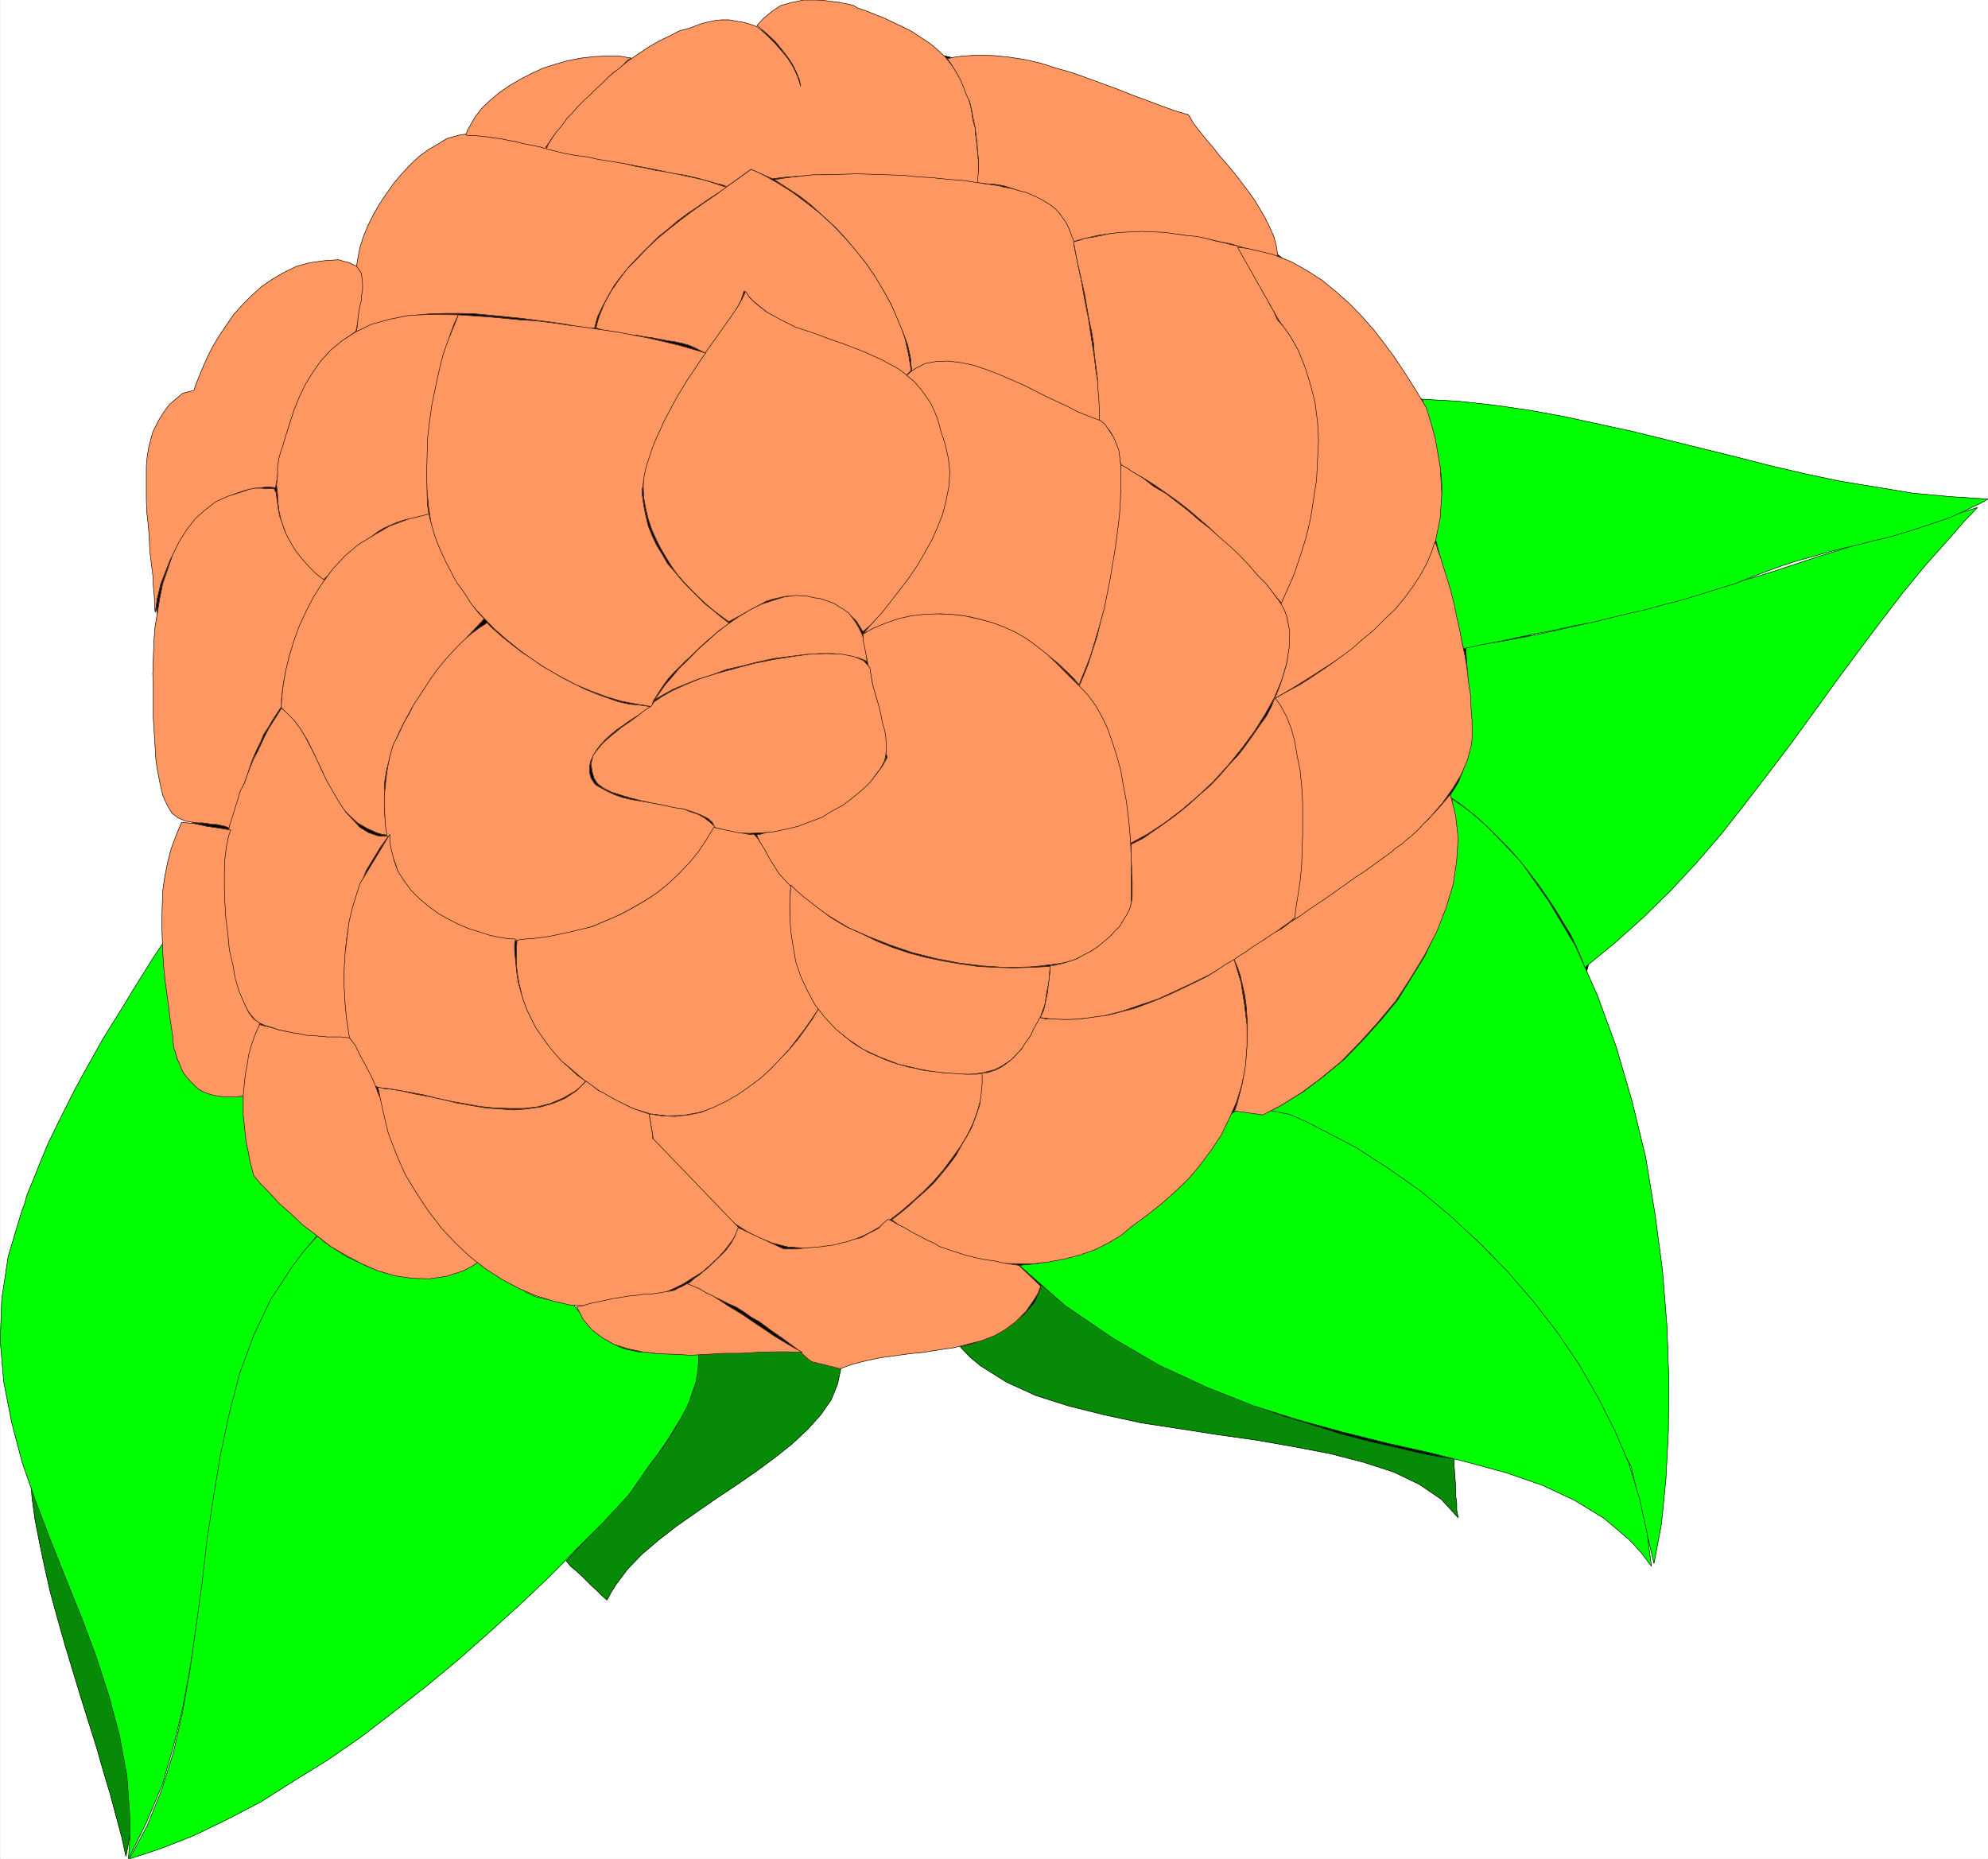 <svg width="3989.26" height="3730.885" viewBox="0 0 2991.945 2798.164" xmlns="http://www.w3.org/2000/svg"><rect x="0" y="0" width="2991.945" height="2798.164" fill="#333333" stroke="none"/><defs><clipPath id="a"><path d="M0 2.129h2992V2800H0Zm0 0"/></clipPath><clipPath id="b"><path d="M0 2.129h2991.398v2797.816H0Zm0 0"/></clipPath><clipPath id="c"><path d="M821 2.129h652V284H821Zm0 0"/></clipPath><clipPath id="d"><path d="M821 2.129h653V284H821Zm0 0"/></clipPath></defs><g clip-path="url(#a)" transform="translate(.365 -2.129)"><path style="fill:#fff;fill-opacity:1;fill-rule:nonzero;stroke:none" d="M0 2799.945h2991.398V2.13H0Zm0 0"/></g><g clip-path="url(#b)" transform="translate(.365 -2.129)"><path style="fill:#fff;fill-opacity:1;fill-rule:evenodd;stroke:#fff;stroke-width:.15;stroke-linecap:square;stroke-linejoin:bevel;stroke-miterlimit:10;stroke-opacity:1" d="M0 .5h614.25V575H0Zm0 0" transform="matrix(4.87 0 0 -4.87 0 2802.38)"/></g><path style="fill:#000;fill-opacity:1;fill-rule:evenodd;stroke:#000;stroke-width:.15;stroke-linecap:square;stroke-linejoin:bevel;stroke-miterlimit:10;stroke-opacity:1" d="m244.78 567.79-57.59-12.9-47.91-25.78-41.61-54.8-48.07-69.37-1.69-16.12 15.97-95.01 14.44-57.86 65.72-48.35 25.65-4.91 15.97-14.43-15.97-72.6h22.42l81.54 69.22 38.24-7.98 134.82-38.37 39.47 139.98 9.67 38.53-41.61 146.58-23.96 12.89-23.95 30.7-28.72 22.56-73.56 45.12-28.71 6.6zm0 0" transform="matrix(4.87 0 0 -4.87 .365 2800.251)"/><path style="fill:none;stroke:#000;stroke-width:.15;stroke-linecap:square;stroke-linejoin:bevel;stroke-miterlimit:10;stroke-opacity:1" d="m244.78 567.79-57.59-12.9-47.91-25.78-41.61-54.8-48.07-69.37-1.69-16.12 15.97-95.01 14.44-57.86 65.72-48.35 25.65-4.91 15.97-14.43-15.97-72.6h22.42l81.54 69.22 38.24-7.98 134.82-38.37 39.47 139.98 9.67 38.53-41.61 146.58-23.96 12.89-23.95 30.7-28.72 22.56-73.56 45.12-28.71 6.6zm0 0" transform="matrix(4.87 0 0 -4.87 .365 2800.251)"/><path style="fill:#078a07;fill-opacity:1;fill-rule:evenodd;stroke:#078a07;stroke-width:.15;stroke-linecap:square;stroke-linejoin:bevel;stroke-miterlimit:10;stroke-opacity:1" d="m38.85 1.27-.61 2.76-.62 2.92-1.69 6.29-1.84 6.91-2.15 7.21-2.15 7.52-2.46 7.83-2.45 7.83-2.46 8.13-2.46 8.14-2.3 8.13-2.15 7.83-1.84 8.13-1.54 7.37-1.38 7.06-.92 6.76-.46 6.29 1.07-2.61 1.08-2.76 2.61-5.99 2.76-6.45 2.77-7.06 3.22-7.52 2.92-7.67 2.76-8.14 2.77-7.98 2.61-8.29 2.15-8.13 1.84-8.29 1.54-7.98.76-7.67.31-7.37-.46-6.75zm0 0" transform="matrix(4.87 0 0 -4.87 .365 2800.251)"/><path style="fill:none;stroke:#000;stroke-width:.15;stroke-linecap:square;stroke-linejoin:bevel;stroke-miterlimit:10;stroke-opacity:1" d="m38.85 1.27-.61 2.76-.62 2.92-1.69 6.29-1.84 6.91-2.15 7.21-2.15 7.52-2.46 7.83-2.45 7.83-2.46 8.13-2.46 8.14-2.3 8.13-2.15 7.83-1.84 8.13-1.54 7.37-1.38 7.06-.92 6.76-.46 6.29 1.07-2.61 1.08-2.76 2.61-5.99 2.76-6.45 2.77-7.06 3.22-7.52 2.92-7.67 2.76-8.14 2.77-7.98 2.61-8.29 2.15-8.13 1.84-8.29 1.54-7.98.76-7.67.31-7.37-.46-6.75zm0 0" transform="matrix(4.87 0 0 -4.87 .365 2800.251)"/><path style="fill:#078a07;fill-opacity:1;fill-rule:evenodd;stroke:#078a07;stroke-width:.15;stroke-linecap:square;stroke-linejoin:bevel;stroke-miterlimit:10;stroke-opacity:1" d="m215.14 156.75.31-1.69v-1.84l-.31-3.53-.77-3.99-1.69-4.14-1.99-4.3-2.31-4.15-2.91-4.6-3.23-4.3-3.38-4.45-3.53-4.45-3.53-4.3-3.69-4.14-3.53-3.99-3.53-3.69-3.22-3.53-2.92-3.07 1.38-1.69 1.69-1.38 1.69-1.53 1.53-1.54 1.69-1.68 1.54-1.39 1.53-1.53 1.54-1.38 1.23 2.3 1.53 2.46 3.69 4.91 4.45 4.6 5.07 4.3 5.53 4.3 6.14 4.29 5.99 4.15 6.45 4.3 5.99 4.14 5.83 4.3 5.38 4.3 4.76 4.45 3.99 4.45 3.23 4.6 1.99 4.91 1.08 5.07-1.84.31-1.69.46-1.69.15-1.69.46-1.54.31-1.38.92-1.38 1.53-1.38 1.38-1.39.31-2.91-.31h-2.15l-1.85-.15h-1.99l-2-.15-2-.16-1.99-.15h-3.99l-2-.15h-2l-1.99-.16-2-.15zm0 0" transform="matrix(4.87 0 0 -4.87 .365 2800.251)"/><path style="fill:none;stroke:#000;stroke-width:.15;stroke-linecap:square;stroke-linejoin:bevel;stroke-miterlimit:10;stroke-opacity:1" d="m215.14 156.75.31-1.69v-1.84l-.31-3.53-.77-3.99-1.69-4.14-1.99-4.3-2.31-4.15-2.91-4.6-3.23-4.3-3.38-4.45-3.53-4.45-3.53-4.3-3.69-4.14-3.53-3.99-3.53-3.69-3.22-3.53-2.92-3.07 1.38-1.69 1.69-1.38 1.69-1.53 1.53-1.54 1.69-1.68 1.54-1.39 1.53-1.53 1.54-1.38 1.23 2.3 1.53 2.46 3.69 4.91 4.45 4.6 5.07 4.3 5.53 4.3 6.14 4.29 5.99 4.15 6.45 4.3 5.99 4.14 5.83 4.3 5.38 4.3 4.76 4.45 3.99 4.45 3.23 4.6 1.99 4.91 1.08 5.07-1.84.31-1.69.46-1.69.15-1.69.46-1.54.31-1.38.92-1.38 1.53-1.38 1.38-1.39.31-2.91-.31h-2.15l-1.85-.15h-1.99l-2-.15-2-.16-1.99-.15h-3.99l-2-.15h-2l-1.99-.16-2-.15zm0 0" transform="matrix(4.87 0 0 -4.87 .365 2800.251)"/><path style="fill:#078a07;fill-opacity:1;fill-rule:evenodd;stroke:#078a07;stroke-width:.15;stroke-linecap:square;stroke-linejoin:bevel;stroke-miterlimit:10;stroke-opacity:1" d="m296.68 158.75 3.07-3.23 3.38-2.76 7.83-4.91 9.06-4.15 10.14-3.22 11.06-2.76 11.36-2.46 11.98-1.84 11.82-1.84 11.98-1.69 11.36-2 11.21-2.14 10.14-2.61 9.52-3.07 7.98-3.84 6.76-4.6 5.22-5.68-.46 2.3v2.3l-.31 2.15v2.46l-.15 2.14-.15 2-.16 2.46v2.3l-4.76.77-4.3.76-8.6 2-8.75 1.99-8.75 2.31-8.75 2.76-8.6 2.61-8.3 2.91-8.29 3.23-8.29 3.53-7.99 3.68-7.67 3.84-7.53 4.3-7.37 4.45-6.91 4.75-6.6 4.76-6.3 5.22-.15-1.23-.46-1.22-.62-1.39-.61-1.38-1.08-1.38-1.07-1.23-1.23-1.38-1.69-1.38-1.84-1.23-1.85-1.38-2.15-1.07-1.84-1.38-2.46-.93-2.61-1.07-2.3-.77zm0 0" transform="matrix(4.87 0 0 -4.87 .365 2800.251)"/><path style="fill:none;stroke:#000;stroke-width:.15;stroke-linecap:square;stroke-linejoin:bevel;stroke-miterlimit:10;stroke-opacity:1" d="m296.68 158.75 3.07-3.23 3.38-2.76 7.83-4.91 9.06-4.15 10.14-3.22 11.06-2.76 11.36-2.46 11.98-1.84 11.82-1.84 11.98-1.69 11.36-2 11.21-2.14 10.14-2.61 9.52-3.07 7.98-3.84 6.76-4.6 5.22-5.68-.46 2.3v2.3l-.31 2.15v2.46l-.15 2.14-.15 2-.16 2.46v2.3l-4.76.77-4.3.76-8.6 2-8.75 1.99-8.75 2.31-8.75 2.76-8.6 2.61-8.3 2.91-8.29 3.23-8.29 3.53-7.99 3.68-7.67 3.84-7.53 4.3-7.37 4.45-6.91 4.75-6.6 4.76-6.3 5.22-.15-1.23-.46-1.22-.62-1.39-.61-1.38-1.08-1.38-1.07-1.23-1.23-1.38-1.69-1.38-1.84-1.23-1.85-1.38-2.15-1.07-1.84-1.38-2.46-.93-2.61-1.07-2.3-.77zm0 0" transform="matrix(4.87 0 0 -4.87 .365 2800.251)"/><path style="fill:#0f0;fill-opacity:1;fill-rule:evenodd;stroke:#0f0;stroke-width:.15;stroke-linecap:square;stroke-linejoin:bevel;stroke-miterlimit:10;stroke-opacity:1" d="m62.04 241.01 2.15.31h1.84l3.23-.31 2.3-1.07 1.84-1.54 1.38-1.84.77-2.45.62-2.46.3-2.91.16-3.07.15-2.92.31-3.07.46-2.76.46-2.77 1.07-2.45 1.69-2.3 2.15-1.69 15.21-14.28-4.15-5.06-3.99-5.37-6.45-10.9-5.53-11.36-4.15-11.82-3.22-12.28-2.61-12.28-2.15-12.73-1.69-12.74-1.69-12.9-1.84-12.74-1.85-12.89-2.3-12.59-2.92-12.27-3.53-12.13-4.91-11.66L39.62.5l.46 6.45v6.44l-.92 12.74-2.3 12.44-3.23 12.12-3.99 12.28-4.46 11.97-4.91 12.13-4.76 11.97-4.61 12.12-4.14 11.98-3.23 12.28L1.07 148 0 160.59l.46 12.89 2 13.2 4.14 13.81.92 2.46.77 2.76 2.15 5.22 2.15 5.37 2.31 5.53 2.61 5.37 2.61 5.22 2.76 5.52 2.92 5.38 2.92 5.21 2.91 5.22 3.23 5.22 3.07 4.91 3.07 5.07 3.07 4.91 3.07 4.91 3.07 4.61.62-1.08 1.84-3.37.62-2.77.3-2.91v-6.45l-.15-3.38-.15-3.37v-3.38l.3-2.92.31-3.07.77-2.76 1.07-2.3 1.54-2 2.15-1.53zm0 0" transform="matrix(4.87 0 0 -4.87 .365 2800.251)"/><path style="fill:none;stroke:#000;stroke-width:.15;stroke-linecap:square;stroke-linejoin:bevel;stroke-miterlimit:10;stroke-opacity:1" d="m62.04 241.01 2.15.31h1.84l3.23-.31 2.3-1.07 1.84-1.54 1.38-1.84.77-2.45.62-2.46.3-2.91.16-3.07.15-2.92.31-3.07.46-2.76.46-2.77 1.07-2.45 1.69-2.3 2.15-1.69 15.21-14.28-4.15-5.06-3.99-5.37-6.45-10.9-5.53-11.36-4.15-11.82-3.22-12.28-2.61-12.28-2.15-12.73-1.69-12.74-1.69-12.9-1.84-12.74-1.85-12.89-2.3-12.59-2.92-12.27-3.53-12.13-4.91-11.66L39.62.5l.46 6.45v6.44l-.92 12.74-2.3 12.44-3.23 12.12-3.99 12.28-4.46 11.97-4.91 12.13-4.76 11.97-4.61 12.12-4.14 11.98-3.23 12.28L1.07 148 0 160.59l.46 12.89 2 13.2 4.14 13.81.92 2.46.77 2.76 2.15 5.22 2.15 5.37 2.31 5.53 2.61 5.37 2.61 5.22 2.76 5.52 2.92 5.38 2.92 5.21 2.91 5.22 3.23 5.22 3.07 4.91 3.07 5.07 3.07 4.91 3.07 4.91 3.07 4.61.62-1.08 1.84-3.37.62-2.77.3-2.91v-6.45l-.15-3.38-.15-3.37v-3.38l.3-2.92.31-3.07.77-2.76 1.07-2.3 1.54-2 2.15-1.53zm0 0" transform="matrix(4.87 0 0 -4.87 .365 2800.251)"/><path style="fill:#0f0;fill-opacity:1;fill-rule:evenodd;stroke:#0f0;stroke-width:.15;stroke-linecap:square;stroke-linejoin:bevel;stroke-miterlimit:10;stroke-opacity:1" d="m215.76 156.6-2.31.15h-11.67l-2.3.31-2.46.15-2 .46-2.15.46-1.84.77-1.84.92-2 1.23-1.84 1.53-2.15 2.15-2.15 2.3-2.46 2.92-2.76 3.38-1.08-.16h-3.68l-1.84.16-1.85.46-1.53.3-1.38.62-1.69.77-1.23.76-1.54.92-1.38.92-1.54 1.08-1.68 1.07-1.85 1.23-1.99 1.38-2.15 1.38-2.46 1.39-1.69-1.08-1.69-1.07-3.38-1.54-3.53-.92-3.53-.77-3.53-.15-3.38.15-3.53.62-3.38.61-3.23 1.08-3.07 1.22-3.07 1.54-2.76 1.23-2.61 1.68-2.46 1.54-2.15 1.53-1.84 1.85-4.15-4.61-3.69-4.91-6.75-10.28-5.22-11.05-4.3-11.67-3.23-12.43-2.76-12.89-2.15-13.05-2-13.35-1.53-13.36-1.85-13.35-1.84-13.2-2.3-13.05-2.77-12.28-3.68-11.81-4.46-11.06L39.93.5l4.76 1.54 5.06 1.68 10.14 4 10.44 5.06 10.29 5.37 10.14 6.45 10.44 6.44 10.44 7.22 9.98 7.67 10.14 7.98 9.82 8.14 9.53 8.44 9.52 8.6 8.9 8.44 8.6 8.75 8.29 8.28 7.68 8.29.92 1.23 2.46 3.53 1.69 2.46 1.84 2.61 2 2.61 1.84 2.6 1.85 2.77 1.68 2.76 1.69 2.76 1.54 2.77 1.38 2.91.92 2.92 1.08 3.07.46 2.76.31 2.92zm0 0" transform="matrix(4.87 0 0 -4.87 .365 2800.251)"/><path style="fill:none;stroke:#000;stroke-width:.15;stroke-linecap:square;stroke-linejoin:bevel;stroke-miterlimit:10;stroke-opacity:1" d="m215.76 156.6-2.31.15h-11.67l-2.3.31-2.46.15-2 .46-2.15.46-1.84.77-1.84.92-2 1.23-1.84 1.53-2.15 2.15-2.15 2.3-2.46 2.92-2.76 3.38-1.08-.16h-3.68l-1.84.16-1.85.46-1.53.3-1.38.62-1.69.77-1.23.76-1.54.92-1.38.92-1.54 1.08-1.68 1.07-1.85 1.23-1.99 1.38-2.15 1.38-2.46 1.39-1.69-1.08-1.69-1.07-3.38-1.54-3.53-.92-3.53-.77-3.53-.15-3.38.15-3.53.62-3.38.61-3.23 1.08-3.07 1.22-3.07 1.54-2.76 1.23-2.61 1.68-2.46 1.54-2.15 1.53-1.84 1.85-4.15-4.61-3.69-4.91-6.75-10.28-5.22-11.05-4.3-11.67-3.23-12.43-2.76-12.89-2.15-13.05-2-13.35-1.53-13.36-1.85-13.35-1.84-13.2-2.3-13.05-2.77-12.28-3.68-11.81-4.46-11.06L39.93.5l4.76 1.54 5.06 1.68 10.14 4 10.44 5.06 10.29 5.37 10.14 6.45 10.44 6.44 10.44 7.22 9.98 7.67 10.14 7.98 9.82 8.14 9.53 8.44 9.52 8.6 8.9 8.44 8.6 8.75 8.29 8.28 7.68 8.29.92 1.23 2.46 3.53 1.69 2.46 1.84 2.61 2 2.61 1.84 2.6 1.85 2.77 1.68 2.76 1.69 2.76 1.54 2.77 1.38 2.91.92 2.92 1.08 3.07.46 2.76.31 2.92zm0 0" transform="matrix(4.87 0 0 -4.87 .365 2800.251)"/><path style="fill:#0f0;fill-opacity:1;fill-rule:evenodd;stroke:#0f0;stroke-width:.15;stroke-linecap:square;stroke-linejoin:bevel;stroke-miterlimit:10;stroke-opacity:1" d="m511.06 91.83-7.07 29.93-1.38 2.6-1.23 2.46-2.76 5.37-2.92 5.07-2.76 5.22-2.92 5.37-3.23 5.22-3.38 5.22-3.37 5.06-3.69 5.22-3.53 4.91-4.15 4.76-3.99 4.76-4.3 4.6-4.45 4.45-4.76 3.99-4.92 3.99-1.69 1.08-1.53 1.07-3.23 2.46-3.68 2.45-3.69 2.61-3.68 2.77-4 2.6-3.84 2.46-4.14 2.61-3.99 2.3-4 2.15-3.68 1.69-3.53 1.53-3.38 1.23-3.38.77-3.07.46-2.61-.15 3.53 1.53 3.38 1.84 6.75 4.15 6.3 4.76 6.3 5.21 5.68 5.84 5.53 6.14 5.22 6.29 4.3 6.91 4.14 6.75 3.38 7.21 2.77 6.76 1.99 7.06 1.38 7.36.31 6.91-.31 6.75-1.22 6.6 5.83-4.14 5.38-4.76 10.13-10.59 8.75-12.43 8.14-13.66 6.76-15.2 5.84-15.96 4.91-16.88 4.15-17.04 2.91-17.65 2.31-17.34 1.38-17.19.61-16.73-.15-15.97-.77-14.89-1.38-13.81zm0 0" transform="matrix(4.87 0 0 -4.87 .365 2800.251)"/><path style="fill:none;stroke:#000;stroke-width:.15;stroke-linecap:square;stroke-linejoin:bevel;stroke-miterlimit:10;stroke-opacity:1" d="m511.06 91.83-7.07 29.93-1.38 2.6-1.23 2.46-2.76 5.37-2.92 5.07-2.76 5.22-2.92 5.37-3.23 5.22-3.38 5.22-3.37 5.06-3.69 5.22-3.53 4.91-4.15 4.76-3.99 4.76-4.3 4.6-4.45 4.45-4.76 3.99-4.92 3.99-1.69 1.08-1.53 1.07-3.23 2.46-3.68 2.45-3.69 2.61-3.68 2.77-4 2.6-3.84 2.46-4.14 2.61-3.99 2.3-4 2.15-3.68 1.69-3.53 1.53-3.38 1.23-3.38.77-3.07.46-2.61-.15 3.53 1.53 3.38 1.84 6.75 4.15 6.3 4.76 6.3 5.21 5.68 5.84 5.53 6.14 5.22 6.29 4.3 6.91 4.14 6.75 3.38 7.21 2.77 6.76 1.99 7.06 1.38 7.36.31 6.91-.31 6.75-1.22 6.6 5.83-4.14 5.38-4.76 10.13-10.59 8.75-12.43 8.14-13.66 6.76-15.2 5.84-15.96 4.91-16.88 4.15-17.04 2.91-17.65 2.31-17.34 1.38-17.19.61-16.73-.15-15.97-.77-14.89-1.38-13.81zm0 0" transform="matrix(4.87 0 0 -4.87 .365 2800.251)"/><path style="fill:#0f0;fill-opacity:1;fill-rule:evenodd;stroke:#0f0;stroke-width:.15;stroke-linecap:square;stroke-linejoin:bevel;stroke-miterlimit:10;stroke-opacity:1" d="m314.96 183.92 5.99.61 5.98 1.38 5.69 1.69 5.37 2.15 5.07 2.61 4.91 2.76 4.46 3.07 4.3 3.38 3.83 3.53 3.84 3.53 3.23 3.84 3.07 3.68 2.76 3.53 2.31 3.68 1.99 3.38 1.85 3.38 1.69 1.22 1.22.46 1.39.16h2.61l1.38.15 1.23.31 9.36-1.84 5.23-2.31 5.06-2.6 10.29-5.38 9.98-6.44 9.83-6.91 9.37-7.83 8.91-8.29 8.44-8.59 7.99-9.21 7.52-9.67 6.76-9.98 5.83-10.13 5.22-10.28 4.46-10.44 3.22-10.74 2.31-10.59 1.38-10.29-3.23 4.3-3.53 3.84-7.98 6.75-9.06 5.53-9.83 4.6-11.06 3.84-11.82 3.22-12.13 3.07-13.06 2.92-13.51 3.38-13.97 3.83-14.13 4.45-14.28 5.68-14.59 6.76-14.44 8.44-14.59 9.97zm0 0" transform="matrix(4.87 0 0 -4.87 .365 2800.251)"/><path style="fill:none;stroke:#000;stroke-width:.15;stroke-linecap:square;stroke-linejoin:bevel;stroke-miterlimit:10;stroke-opacity:1" d="m314.96 183.92 5.99.61 5.98 1.38 5.69 1.69 5.37 2.15 5.07 2.61 4.91 2.76 4.46 3.07 4.3 3.38 3.83 3.53 3.84 3.53 3.23 3.84 3.07 3.68 2.76 3.53 2.31 3.68 1.99 3.38 1.85 3.38 1.69 1.22 1.22.46 1.39.16h2.61l1.38.15 1.23.31 9.36-1.84 5.23-2.31 5.06-2.6 10.29-5.38 9.98-6.44 9.83-6.91 9.37-7.83 8.91-8.29 8.44-8.59 7.99-9.21 7.52-9.67 6.76-9.98 5.83-10.13 5.22-10.28 4.46-10.44 3.22-10.74 2.31-10.59 1.38-10.29-3.23 4.3-3.53 3.84-7.98 6.75-9.06 5.53-9.83 4.6-11.06 3.84-11.82 3.22-12.13 3.07-13.06 2.92-13.51 3.38-13.97 3.83-14.13 4.45-14.28 5.68-14.59 6.76-14.44 8.44-14.59 9.97zm0 0" transform="matrix(4.87 0 0 -4.87 .365 2800.251)"/><path style="fill:#0f0;fill-opacity:1;fill-rule:evenodd;stroke:#0f0;stroke-width:.15;stroke-linecap:square;stroke-linejoin:bevel;stroke-miterlimit:10;stroke-opacity:1" d="m611.03 418.14-4-4.15-3.84-4.45-7.67-8.59-7.38-8.91-7.06-9.2-6.91-9.21-7.06-9.52-6.76-9.36-6.91-9.52-7.22-9.51-7.06-9.21-7.37-9.37-7.53-8.75-7.98-8.59-8.6-8.44-8.76-7.83-9.21-7.52-.61 1.69-.62 1.53-1.53 3.53-1.85 3.69-2.15 3.53-2.3 3.83-2.46 3.69-2.76 3.99-2.92 3.83-2.92 3.69-3.07 3.53-3.22 3.22-3.23 3.23-3.07 2.91-3.22 2.61-2.92 2.3-3.07 2 1.53 2.3 1.39 2.3.46 1.38.61 1.23.46 1.54.46 1.22.46 1.23.31 1.54.31 1.23.46 1.38.15 1.22.16 2.46.3 1.07-1.99 26.1 5.37.92 5.38.77 10.44 1.99 10.44 2.3 10.13 2.31 9.99 2.61 9.82 2.6 9.83 2.77 9.37 2.91 9.83 2.77 9.52 3.07 9.67 3.22 9.52 2.92 9.52 2.91 9.83 3.22 9.68 2.77zm0 0" transform="matrix(4.87 0 0 -4.87 .365 2800.251)"/><path style="fill:none;stroke:#000;stroke-width:.15;stroke-linecap:square;stroke-linejoin:bevel;stroke-miterlimit:10;stroke-opacity:1" d="m611.03 418.14-4-4.15-3.84-4.45-7.67-8.59-7.38-8.91-7.06-9.2-6.91-9.21-7.06-9.52-6.76-9.36-6.91-9.52-7.22-9.51-7.06-9.21-7.37-9.37-7.53-8.75-7.98-8.59-8.6-8.44-8.76-7.83-9.21-7.52-.61 1.69-.62 1.53-1.53 3.53-1.85 3.69-2.15 3.53-2.3 3.83-2.46 3.69-2.76 3.99-2.92 3.83-2.92 3.69-3.07 3.53-3.22 3.22-3.23 3.23-3.07 2.91-3.22 2.61-2.92 2.3-3.07 2 1.53 2.3 1.39 2.3.46 1.38.61 1.23.46 1.54.46 1.22.46 1.23.31 1.54.31 1.23.46 1.38.15 1.22.16 2.46.3 1.07-1.99 26.1 5.37.92 5.38.77 10.44 1.99 10.44 2.3 10.13 2.31 9.99 2.61 9.82 2.6 9.83 2.77 9.37 2.91 9.83 2.77 9.52 3.07 9.67 3.22 9.52 2.92 9.52 2.91 9.83 3.22 9.68 2.77zm0 0" transform="matrix(4.87 0 0 -4.87 .365 2800.251)"/><path style="fill:#0f0;fill-opacity:1;fill-rule:evenodd;stroke:#0f0;stroke-width:.15;stroke-linecap:square;stroke-linejoin:bevel;stroke-miterlimit:10;stroke-opacity:1" d="m614.25 420.75-2.15-1.23-2-.92-4.14-2-4.15-1.84-4.61-1.53-4.6-1.54-4.46-1.38-4.6-1.38-4.76-1.08-4.61-1.22-4.76-1.08-4.76-1.23-4.76-1.38-4.45-1.23-4.76-1.53-4.61-1.69-4.46-1.69-2.76-1.07-2.61-1.08-5.53-1.68-5.37-1.69-5.53-1.69-5.38-1.38-5.52-1.54-5.53-1.23-5.68-1.38-5.53-1.38-5.84-1.07-5.37-1.23-5.68-1.07-5.99-1.23-5.68-1.23-5.69-1.08-5.68-1.22-8.91 34.84.47 1.38.3 1.38.46 2.61.46 2.92.31 2.45.15 2.61v2.46l-.15 2.45-.31 2.77-.46 2.45-.46 2.61-.61 2.46-.62 2.61-.92 2.61-.76 2.76-.93 2.76-.76 2.92 5.68-.31 5.53-.31 11.05-1.22 10.75-1.54 10.9-1.99 10.6-2.31 10.6-2.3 10.59-2.61 10.6-2.61 10.59-2.61 10.75-2.76 10.6-2.46 10.9-2.3 11.21-1.84 11.06-1.84 11.52-1.08zm0 0" transform="matrix(4.87 0 0 -4.87 .365 2800.251)"/><path style="fill:none;stroke:#000;stroke-width:.15;stroke-linecap:square;stroke-linejoin:bevel;stroke-miterlimit:10;stroke-opacity:1" d="m614.25 420.75-2.15-1.23-2-.92-4.14-2-4.15-1.84-4.61-1.53-4.6-1.54-4.46-1.38-4.6-1.38-4.76-1.08-4.61-1.22-4.76-1.08-4.76-1.23-4.76-1.38-4.45-1.23-4.76-1.53-4.61-1.69-4.46-1.69-2.76-1.07-2.61-1.08-5.53-1.68-5.37-1.69-5.53-1.69-5.38-1.38-5.52-1.54-5.53-1.23-5.68-1.38-5.53-1.38-5.84-1.07-5.37-1.23-5.68-1.07-5.99-1.23-5.68-1.23-5.69-1.08-5.68-1.22-8.91 34.84.47 1.38.3 1.38.46 2.61.46 2.92.31 2.45.15 2.61v2.46l-.15 2.45-.31 2.77-.46 2.45-.46 2.61-.61 2.46-.62 2.61-.92 2.61-.76 2.76-.93 2.76-.76 2.92 5.68-.31 5.53-.31 11.05-1.22 10.75-1.54 10.9-1.99 10.6-2.31 10.6-2.3 10.59-2.61 10.6-2.61 10.59-2.61 10.75-2.76 10.6-2.46 10.9-2.3 11.21-1.84 11.06-1.84 11.52-1.08zm0 0" transform="matrix(4.87 0 0 -4.87 .365 2800.251)"/><path style="fill:#ff9763;fill-opacity:1;fill-rule:evenodd;stroke:#ff9763;stroke-width:.15;stroke-linecap:square;stroke-linejoin:bevel;stroke-miterlimit:10;stroke-opacity:1" d="m47.91 385.75-.15 1.08v1.22l-.16 2.77-.3 3.22-.16 3.38-.46 3.53-.46 3.83-.15 3.84-.31 3.99-.46 3.99-.15 3.84v10.59l.3 3.07.47 2.76.61 2.3.61 2.31 1.23 2.45.62 1.23 1.53 2.46 1.69 2.3 2.15 1.84 2 1.69 2.3.61 1.23.31.46 1.53.61 1.54 1.39 3.38 1.53 3.53 1.69 3.37 2 3.38 2.3 3.38 2.3 3.37 2.77 3.07 2.76 2.77 3.07 2.76 3.38 2.3 3.69 2.15 3.84 1.84 3.99 1.08 4.45.61 4.46.31.92-.31 2.3-.61 2.3-1.08 1.39-1.38.61-1.53.15-1.85v-2.15l-.3-2.14-.31-2.15-1.69-8.91-1.69-1.22-1.38-.92-2.76-2.31-2.62-2.45-1.99-2.46-2.15-2.91-1.69-2.61-1.69-3.07-1.69-2.92-1.23-3.22-1.23-3.38-1.07-3.38-.92-3.37-.92-3.38-.77-3.53-.46-3.68-.62-3.53-1.69.15h-1.53l-3.07-.31-2.92-.61-3.22-1.08-2.77-1.22-2.92-1.84-2.76-2-2.76-2.3-2.46-2.77-2.31-3.22-1.99-3.22-2-3.53-1.53-3.84-1.54-3.99-1.07-4.45zm0 0" transform="matrix(4.87 0 0 -4.87 .365 2800.251)"/><path style="fill:none;stroke:#000;stroke-width:.15;stroke-linecap:square;stroke-linejoin:bevel;stroke-miterlimit:10;stroke-opacity:1" d="m47.91 385.75-.15 1.08v1.22l-.16 2.77-.3 3.22-.16 3.38-.46 3.53-.46 3.83-.15 3.84-.31 3.99-.46 3.99-.15 3.84v10.59l.3 3.07.47 2.76.61 2.3.61 2.31 1.23 2.45.62 1.23 1.53 2.46 1.69 2.3 2.15 1.84 2 1.69 2.3.61 1.23.31.46 1.53.61 1.54 1.39 3.38 1.53 3.53 1.69 3.37 2 3.38 2.3 3.38 2.3 3.37 2.77 3.07 2.76 2.77 3.07 2.76 3.38 2.3 3.69 2.15 3.84 1.84 3.99 1.08 4.45.61 4.46.31.92-.31 2.3-.61 2.3-1.08 1.39-1.38.61-1.53.15-1.85v-2.15l-.3-2.14-.31-2.15-1.69-8.91-1.69-1.22-1.38-.92-2.76-2.31-2.62-2.45-1.99-2.46-2.15-2.91-1.69-2.61-1.69-3.07-1.69-2.92-1.23-3.22-1.23-3.38-1.07-3.38-.92-3.37-.92-3.38-.77-3.53-.46-3.68-.62-3.53-1.69.15h-1.53l-3.07-.31-2.92-.61-3.22-1.08-2.77-1.22-2.92-1.84-2.76-2-2.76-2.3-2.46-2.77-2.31-3.22-1.99-3.22-2-3.53-1.53-3.84-1.54-3.99-1.07-4.45zm0 0" transform="matrix(4.87 0 0 -4.87 .365 2800.251)"/><path style="fill:#ff9763;fill-opacity:1;fill-rule:evenodd;stroke:#ff9763;stroke-width:.15;stroke-linecap:square;stroke-linejoin:bevel;stroke-miterlimit:10;stroke-opacity:1" d="m110.1 472.47 2 .92 2.15.92 4.45 1.38 4.61.93 4.45.92 4.92.46 4.76.15h4.76l4.76-.15 4.76-.46 4.76-.46 4.61-.46 4.76-.62 4.76-.61 4.3-.62 4.6-.92 4.15-.3.46 1.84.46 1.69 1.54 3.22 1.84 3.38 1.84 3.22 2.46 3.22 2.46 2.92 2.76 2.91 2.77 2.77 2.91 2.91 3.07 2.46 3.08 2.61 3.07 2.3 3.22 2.15 3.07 2.15 3.07 1.99 2.92 1.85-.77.15-2.76.92-1.84.61-2 .62-2.15.46-2.15.46-2 .46-2.14.46-2.15.46-2 .31-2.15.3-2 .46-2.15.47-1.99.3-1.85.46-1.69.46-1.84.31-1.69.31-3.22.61-3.38.77-3.23.77-3.22.61-3.23.61-3.07.62-3.07.77-3.07.46-3.07.61-2.92.61-2.76.62-2.92.3-2.76.46-2.61.31-2.61.31-1.54-.15-1.38-.31-3.23-.92-2.76-1.69-2.92-1.69-2.92-2.15-2.61-2.45-2.76-2.92-2.46-2.92-2.3-3.22-2.15-3.22-1.84-3.23-1.69-3.37-1.39-3.38-1.07-3.38-.61-3.07-.47-2.76 1.39-1.99.3-1.54.16-1.69v-2.45l-.31-1.38v-1.39l-.46-1.68-.31-1.69-.3-2-.16-2.15zm0 0" transform="matrix(4.87 0 0 -4.87 .365 2800.251)"/><path style="fill:none;stroke:#000;stroke-width:.15;stroke-linecap:square;stroke-linejoin:bevel;stroke-miterlimit:10;stroke-opacity:1" d="m110.1 472.47 2 .92 2.15.92 4.45 1.38 4.61.93 4.45.92 4.92.46 4.76.15h4.76l4.76-.15 4.76-.46 4.76-.46 4.61-.46 4.76-.62 4.76-.61 4.3-.62 4.6-.92 4.15-.3.46 1.84.46 1.69 1.54 3.22 1.84 3.38 1.84 3.22 2.46 3.22 2.46 2.92 2.76 2.91 2.77 2.77 2.91 2.91 3.07 2.46 3.08 2.61 3.07 2.3 3.22 2.15 3.07 2.15 3.07 1.99 2.92 1.85-.77.15-2.76.92-1.84.61-2 .62-2.15.46-2.15.46-2 .46-2.14.46-2.15.46-2 .31-2.15.3-2 .46-2.15.47-1.99.3-1.85.46-1.69.46-1.84.31-1.69.31-3.22.61-3.38.77-3.23.77-3.22.61-3.23.61-3.07.62-3.07.77-3.07.46-3.07.61-2.92.61-2.76.62-2.92.3-2.76.46-2.61.31-2.61.31-1.54-.15-1.38-.31-3.23-.92-2.76-1.69-2.92-1.69-2.92-2.15-2.61-2.45-2.76-2.92-2.46-2.92-2.3-3.22-2.15-3.22-1.84-3.23-1.69-3.37-1.39-3.38-1.07-3.38-.61-3.07-.47-2.76 1.39-1.99.3-1.54.16-1.69v-2.45l-.31-1.38v-1.39l-.46-1.68-.31-1.69-.3-2-.16-2.15zm0 0" transform="matrix(4.87 0 0 -4.87 .365 2800.251)"/><g clip-path="url(#c)" transform="translate(.365 -2.129)"><path style="fill:#ff9763;fill-opacity:1;fill-rule:evenodd;stroke:none" d="m1460.563 162.84 2.238 11.98.73 5.942 1.512 6.718 2.238 6.77v8.184l1.512 7.5.73 7.449.73 8.23.778 8.23.73 7.5.731 6.723V278.7l-8.18-1.512h-8.23l-17.973-2.238-17.191-2.242-18.7-1.46-19.429-1.509-20.21-1.511-20.942-1.508-20.211-.73-20.89-.731h-62.095l-19.433.73-20.207 1.508-18.703 1.461-17.922 2.29-32.192-14.22-36.62 26.149-6.72-2.969-7.5-1.508-14.953-4.48-16.46-4.48-16.462-3.75-18.699-2.973-17.922-3.75-17.968-3.75-20.164-3.75-18.7-3.7-18.703-3.02-18.699-2.972-17.191-3.75-17.192-2.238-16.46-2.973-14.95-3.75-12.71-2.968 2.237-5.993 3.704-5.988 8.23-13.441 9.738-13.493 11.203-13.44 13.489-14.169 13.441-13.492 14.223-14.172 14.949-12.71 15.68-12.712 15.73-12.71 16.461-11.2 15.684-10.473 15.73-8.96 15.68-7.497 14.219-7.453 14.222-3.75 4.48-1.508 13.442-5.21 8.23-2.243 7.5-1.508 6.72-1.511 8.23-.73h11.98l11.934 2.241 9.738 1.508 10.469 2.973 9.742 3.75 7.45 5.988 8.96 8.184 9.742 9.738 10.47 11.98 4.48 5.211 5.261 6.72 4.48 6.722 4.481 7.5 2.97 6.719 3.019 6.722 2.242 6.719 2.238 7.5-2.238-10.469-5.262-12.71-2.969-5.993-3.75-6.719-4.48-6.722-4.48-5.989-5.262-6.722-9.692-11.977-11.98-11.203-10.469-8.96-5.21-4.481 10.468-11.2 11.933-9.742 6.72-4.48 6.769-4.48 8.23-2.239 7.453-2.242 8.23-1.508 9.74-2.242h20.16l11.25.73 11.933 1.512 11.98 1.508 14.219 2.973 5.992 1.507 5.988 3.75 13.442 4.48 12.71 5.212 13.442 5.261 14.219 6.72 14.223 6.722 13.441 6.719 13.488 8.96 12.711 8.231 12.711 10.469 11.98 11.203 10.47 13.441 8.96 13.489 7.453 14.953 6.77 15.68zm0 0"/></g><g clip-path="url(#d)" transform="translate(.365 -2.129)"><path style="fill:none;stroke:#ff9763;stroke-width:.15;stroke-linecap:square;stroke-linejoin:bevel;stroke-miterlimit:10;stroke-opacity:1" d="m299.91 542 .46-2.46.15-1.22.31-1.38.46-1.39v-1.68l.31-1.54.15-1.53.15-1.69.16-1.69.15-1.54.15-1.38v-6.29l-1.68.31h-1.69l-3.69.46-3.53.46-3.84.3-3.99.31-4.15.31-4.3.31-4.15.15-4.29.15H254.3l-3.99-.15-4.15-.31-3.84-.3-3.68-.47-6.61 2.92-7.52-5.37-1.38.61-1.54.31-3.07.92-3.38.92-3.38.77-3.84.61-3.68.77-3.69.77-4.14.77-3.84.76-3.84.62-3.84.61-3.53.77-3.53.46-3.38.61-3.07.77-2.61.61.46 1.23.76 1.23 1.69 2.76 2 2.77 2.3 2.76 2.77 2.91 2.76 2.77 2.92 2.91 3.07 2.61 3.22 2.61 3.23 2.61 3.38 2.3 3.22 2.15 3.23 1.84 3.22 1.54 2.92 1.53 2.92.77.92.31 2.76 1.07 1.69.46 1.54.31 1.38.31 1.69.15h2.46l2.45-.46 2-.31 2.15-.61 2-.77 1.53-1.23 1.84-1.68 2-2 2.15-2.46.92-1.07 1.08-1.38.92-1.38.92-1.54.61-1.38.62-1.38.46-1.38.46-1.54-.46 2.15-1.08 2.61-.61 1.23-.77 1.38-.92 1.38-.92 1.23-1.08 1.38-1.99 2.46-2.46 2.3-2.15 1.84-1.07.92 2.15 2.3 2.45 2 1.38.92 1.39.92 1.69.46 1.53.46 1.69.31 2 .46h4.14l2.31-.15 2.45-.31 2.46-.31 2.92-.61 1.23-.31 1.23-.77 2.76-.92 2.61-1.07 2.76-1.08 2.92-1.38 2.92-1.38 2.76-1.38 2.77-1.84 2.61-1.69 2.61-2.15 2.46-2.3 2.15-2.76 1.84-2.77 1.53-3.07 1.39-3.22zm0 0" transform="matrix(4.87 0 0 -4.87 0 2802.38)"/><path style="fill:none;stroke:#000;stroke-width:.15;stroke-linecap:square;stroke-linejoin:bevel;stroke-miterlimit:10;stroke-opacity:1" d="m299.91 542 .46-2.46.15-1.22.31-1.38.46-1.39v-1.68l.31-1.54.15-1.53.15-1.69.16-1.69.15-1.54.15-1.38v-6.29l-1.68.31h-1.69l-3.69.46-3.53.46-3.84.3-3.99.31-4.15.31-4.3.31-4.15.15-4.29.15H254.3l-3.99-.15-4.15-.31-3.84-.3-3.68-.47-6.61 2.92-7.52-5.37-1.38.61-1.54.31-3.07.92-3.38.92-3.38.77-3.84.61-3.68.77-3.69.77-4.14.77-3.84.76-3.84.62-3.84.61-3.53.77-3.53.46-3.38.61-3.07.77-2.61.61.46 1.23.76 1.23 1.69 2.76 2 2.77 2.3 2.76 2.77 2.91 2.76 2.77 2.92 2.91 3.07 2.61 3.22 2.61 3.23 2.61 3.38 2.3 3.22 2.15 3.23 1.84 3.22 1.54 2.92 1.53 2.92.77.92.31 2.76 1.07 1.69.46 1.54.31 1.38.31 1.69.15h2.46l2.45-.46 2-.31 2.15-.61 2-.77 1.53-1.23 1.84-1.68 2-2 2.15-2.46.92-1.07 1.08-1.38.92-1.38.92-1.54.61-1.38.62-1.38.46-1.38.46-1.54-.46 2.15-1.08 2.61-.61 1.23-.77 1.38-.92 1.38-.92 1.23-1.08 1.38-1.99 2.46-2.46 2.3-2.15 1.84-1.07.92 2.15 2.3 2.45 2 1.38.92 1.39.92 1.69.46 1.53.46 1.69.31 2 .46h4.14l2.31-.15 2.45-.31 2.46-.31 2.92-.61 1.23-.31 1.23-.77 2.76-.92 2.61-1.07 2.76-1.08 2.92-1.38 2.92-1.38 2.76-1.38 2.77-1.84 2.61-1.69 2.61-2.15 2.46-2.3 2.15-2.76 1.84-2.77 1.53-3.07 1.39-3.22zm0 0" transform="matrix(4.87 0 0 -4.87 0 2802.38)"/></g><path style="fill:#ff9763;fill-opacity:1;fill-rule:evenodd;stroke:#ff9763;stroke-width:.15;stroke-linecap:square;stroke-linejoin:bevel;stroke-miterlimit:10;stroke-opacity:1" d="m367.17 539.54.77-1.22.76-1.38 2-2.61 2-2.46 1.99-2.3 2.15-2.76 2.31-2.61 2.15-2.61 2.15-2.77 1.99-2.61 2-2.76 1.69-2.76 1.69-2.92 1.38-2.76 1.38-3.07.77-2.92.46-3.22-1.69.46-1.84.46-3.69.92-3.68.92-3.69 1.08-3.84.77-4.14.92-4 .61-3.99.61-4.3.46-4.15.16h-8.29l-4.14-.31-4.15-.61-3.99-.92-4-1.08-.15 1.08-.61 2.45-.77 1.69-1.23 1.69-1.07 1.53-1.69 1.54-1.85 1.53-1.99 1.08-2.15 1.23-2.31 1.07-4.91 1.69-2.46.77-2.76.46-2.46.15-2.76.31v.92l.3 3.53v2.45l-.3 2.46-.16 2.46-.3 2.6-.31 2.61-.61 2.77-.47 2.61-.61 2.61-1.07 2.3-.93 2.45-.92 2.15-1.38 2.46-1.23 1.99-1.38 2 2.3.46 2.46.31 4.61.3 5.07-.15 4.6-.46 4.92-.77 4.76-1.07 4.76-1.54 4.91-1.38 4.76-1.69 4.61-1.69 4.6-1.68 4.61-1.85 4.61-1.68 4.45-1.69 4.3-1.54zm0 0" transform="matrix(4.87 0 0 -4.87 .365 2800.251)"/><path style="fill:none;stroke:#000;stroke-width:.15;stroke-linecap:square;stroke-linejoin:bevel;stroke-miterlimit:10;stroke-opacity:1" d="m367.17 539.54.77-1.22.76-1.38 2-2.61 2-2.46 1.99-2.3 2.15-2.76 2.31-2.61 2.15-2.61 2.15-2.77 1.99-2.61 2-2.76 1.69-2.76 1.69-2.92 1.38-2.76 1.38-3.07.77-2.92.46-3.22-1.69.46-1.84.46-3.69.92-3.68.92-3.69 1.08-3.84.77-4.14.92-4 .61-3.99.61-4.3.46-4.15.16h-8.29l-4.14-.31-4.15-.61-3.99-.92-4-1.08-.15 1.08-.61 2.45-.77 1.69-1.23 1.69-1.07 1.53-1.69 1.54-1.85 1.53-1.99 1.08-2.15 1.23-2.31 1.07-4.91 1.69-2.46.77-2.76.46-2.46.15-2.76.31v.92l.3 3.53v2.45l-.3 2.46-.16 2.46-.3 2.6-.31 2.61-.61 2.77-.47 2.61-.61 2.61-1.07 2.3-.93 2.45-.92 2.15-1.38 2.46-1.23 1.99-1.38 2 2.3.46 2.46.31 4.61.3 5.07-.15 4.6-.46 4.92-.77 4.76-1.07 4.76-1.54 4.91-1.38 4.76-1.69 4.61-1.69 4.6-1.68 4.61-1.85 4.61-1.68 4.45-1.69 4.3-1.54zm0 0" transform="matrix(4.87 0 0 -4.87 .365 2800.251)"/><path style="fill:#ff9763;fill-opacity:1;fill-rule:evenodd;stroke:#ff9763;stroke-width:.15;stroke-linecap:square;stroke-linejoin:bevel;stroke-miterlimit:10;stroke-opacity:1" d="m168.3 529.11-1.38.46-1.53.31-1.54.3-1.53.31-1.54.31-1.54.46-1.84.3-1.53.31-1.54.31-1.69.15-1.53.31-3.08.3-1.38.16h-1.53l-1.23.15.46 1.38.77 1.38 1.69 2.92 2.15 2.76 2.45 2.31 2.92 2.45 2.92 2 3.38 1.99 3.53 1.84 3.68 1.69 3.84 1.23 3.84 1.07 3.99.77 4 .46 3.84.16h3.99l3.68-.62-1.07-.61-2.46-2.46-1.99-1.38-1.85-1.69-1.84-1.84-1.69-1.53-1.99-2-1.85-1.69-1.84-1.84-1.69-1.99-1.69-1.69-1.38-2-1.69-1.99-1.38-1.85-1.08-1.68zm0 0" transform="matrix(4.87 0 0 -4.87 .365 2800.251)"/><path style="fill:none;stroke:#000;stroke-width:.15;stroke-linecap:square;stroke-linejoin:bevel;stroke-miterlimit:10;stroke-opacity:1" d="m168.3 529.11-1.38.46-1.53.31-1.54.3-1.53.31-1.54.31-1.54.46-1.84.3-1.53.31-1.54.31-1.69.15-1.53.31-3.08.3-1.38.16h-1.53l-1.23.15.46 1.38.77 1.38 1.69 2.92 2.15 2.76 2.45 2.31 2.92 2.45 2.92 2 3.38 1.99 3.53 1.84 3.68 1.69 3.84 1.23 3.84 1.07 3.99.77 4 .46 3.84.16h3.99l3.68-.62-1.07-.61-2.46-2.46-1.99-1.38-1.85-1.69-1.84-1.84-1.69-1.53-1.99-2-1.85-1.69-1.84-1.84-1.69-1.99-1.69-1.69-1.38-2-1.69-1.99-1.38-1.85-1.08-1.68zm0 0" transform="matrix(4.87 0 0 -4.87 .365 2800.251)"/><path style="fill:#ff9763;fill-opacity:1;fill-rule:evenodd;stroke:#ff9763;stroke-width:.15;stroke-linecap:square;stroke-linejoin:bevel;stroke-miterlimit:10;stroke-opacity:1" d="m281.48 460.5-1.69-1.69-1.38 1.08-1.54 1.07-3.22 1.84-3.07 1.54-3.23 1.38-3.22 1.23-3.38 1.22-3.38 1.08-3.38 1.23-3.22 1.07-3.23 1.23-3.07 1.53-3.22 1.69-3.23 1.69-2.76 2.15-2.77 2.3-2.61 2.92-.46-1.38-.46-1.39-.61-1.22-.62-1.23-1.23-2.46-1.53-2.45-1.54-2.31-1.84-2.45-1.69-2.15-1.69-2.15-.92.31-2.76 1.38-1.85.77-2.15.61-2.15.46-2.3.31-2.3.46-2.31.46-2.45.31-2.31.46-2.3.15-2.15.46-2.3.31-2 .46-2.15.31-1.69.61.46 1.84.62 2 1.53 3.68 2 3.68 2.3 3.38 2.61 3.53 3.07 3.07 3.07 3.22 3.38 3.23 3.38 2.76 3.69 2.92 3.68 2.76 3.69 2.61 3.84 2.61 3.53 2.61 3.68 2.61 3.38 2.45 2.15-.92 2.15-1.07 4.3-2.46 4.15-2.61 4.3-3.22 4.14-3.23 3.84-3.53 3.84-3.99 3.53-3.99 3.23-4.14 3.07-4.45 2.76-4.76 2.46-4.6 2.15-4.76 1.54-4.76 1.07-4.76zm0 0" transform="matrix(4.87 0 0 -4.87 .365 2800.251)"/><path style="fill:none;stroke:#000;stroke-width:.15;stroke-linecap:square;stroke-linejoin:bevel;stroke-miterlimit:10;stroke-opacity:1" d="m281.48 460.5-1.69-1.69-1.38 1.08-1.54 1.07-3.22 1.84-3.07 1.54-3.23 1.38-3.22 1.23-3.38 1.22-3.38 1.08-3.38 1.23-3.22 1.07-3.23 1.23-3.07 1.53-3.22 1.69-3.23 1.69-2.76 2.15-2.77 2.3-2.61 2.92-.46-1.38-.46-1.39-.61-1.22-.62-1.23-1.23-2.46-1.53-2.45-1.54-2.31-1.84-2.45-1.69-2.15-1.69-2.15-.92.31-2.76 1.38-1.85.77-2.15.61-2.15.46-2.3.31-2.3.46-2.31.46-2.45.31-2.31.46-2.3.15-2.15.46-2.3.31-2 .46-2.15.31-1.69.61.46 1.84.62 2 1.53 3.68 2 3.68 2.3 3.38 2.61 3.53 3.07 3.07 3.07 3.22 3.38 3.23 3.38 2.76 3.69 2.92 3.68 2.76 3.69 2.61 3.84 2.61 3.53 2.61 3.68 2.61 3.38 2.45 2.15-.92 2.15-1.07 4.3-2.46 4.15-2.61 4.3-3.22 4.14-3.23 3.84-3.53 3.84-3.99 3.53-3.99 3.23-4.14 3.07-4.45 2.76-4.76 2.46-4.6 2.15-4.76 1.54-4.76 1.07-4.76zm0 0" transform="matrix(4.87 0 0 -4.87 .365 2800.251)"/><path style="fill:#ff9763;fill-opacity:1;fill-rule:evenodd;stroke:#ff9763;stroke-width:.15;stroke-linecap:square;stroke-linejoin:bevel;stroke-miterlimit:10;stroke-opacity:1" d="m308.66 517.6.92-.31 3.23-.61 1.99-.62 2-.46 1.84-.77 1.69-.76 1.54-.77 1.53-.92 1.38-.92 1.39-1.08 1.23-1.38 1.07-1.53 1.08-1.54.76-1.69.77-1.99.77-2v-1.23l.31-1.53.61-2.92.61-3.07.77-3.53.62-3.68.76-3.99.77-3.84.62-4.14.61-3.99.61-3.99.47-3.99.61-3.69.31-3.37.3-3.23.16-2.91v-2.31l-1.69.46-1.84.62-3.84 1.38-3.84 1.69-4 1.99-4.14 1.84-3.99 1.85-4 1.84-3.99 1.69-3.84 1.69-3.99 1.22-3.69 1.08-3.37.61-3.38.31-3.07-.31-2.92-.92-2.61-1.53-.31 1.84-.15 2.15-.92 4.14-1.54 4.14-1.69 4-1.84 4.29-2.31 4.15-2.45 4.14-2.92 4.3-3.07 3.84-3.07 3.68-3.38 3.68-3.69 3.38-3.68 3.38-3.69 2.91-3.99 2.61-3.84 2.46 1.69.3 2 .31 3.99.46 4.14.46h4.3l4.61.16 4.61.15 4.76-.15 4.76-.16 4.76-.15 4.61-.46 4.76-.31 4.45-.46 4.3-.31 4.3-.61 3.84-.61zm0 0" transform="matrix(4.87 0 0 -4.87 .365 2800.251)"/><path style="fill:none;stroke:#000;stroke-width:.15;stroke-linecap:square;stroke-linejoin:bevel;stroke-miterlimit:10;stroke-opacity:1" d="m308.66 517.6.92-.31 3.23-.61 1.99-.62 2-.46 1.84-.77 1.69-.76 1.54-.77 1.53-.92 1.38-.92 1.39-1.08 1.23-1.38 1.07-1.53 1.08-1.54.76-1.69.77-1.99.77-2v-1.23l.31-1.53.61-2.92.61-3.07.77-3.53.62-3.68.76-3.99.77-3.84.62-4.14.61-3.99.61-3.99.47-3.99.61-3.69.31-3.37.3-3.23.16-2.91v-2.31l-1.69.46-1.84.62-3.84 1.38-3.84 1.69-4 1.99-4.14 1.84-3.99 1.85-4 1.84-3.99 1.69-3.84 1.69-3.99 1.22-3.69 1.08-3.37.61-3.38.31-3.07-.31-2.92-.92-2.61-1.53-.31 1.84-.15 2.15-.92 4.14-1.54 4.14-1.69 4-1.84 4.29-2.31 4.15-2.45 4.14-2.92 4.3-3.07 3.84-3.07 3.68-3.38 3.68-3.69 3.38-3.68 3.38-3.69 2.91-3.99 2.61-3.84 2.46 1.69.3 2 .31 3.99.46 4.14.46h4.3l4.61.16 4.61.15 4.76-.15 4.76-.16 4.76-.15 4.61-.46 4.76-.31 4.45-.46 4.3-.31 4.3-.61 3.84-.61zm0 0" transform="matrix(4.87 0 0 -4.87 .365 2800.251)"/><path style="fill:#ff9763;fill-opacity:1;fill-rule:evenodd;stroke:#ff9763;stroke-width:.15;stroke-linecap:square;stroke-linejoin:bevel;stroke-miterlimit:10;stroke-opacity:1" d="M383.45 498.72v-.77l1.07-2.46.92-1.53.77-1.23.61-1.69.77-1.22.77-1.54.77-1.23.77-1.38.61-1.23.77-1.22.61-1.39.77-1.53.77-1.23.61-1.53.77-1.54 2-2.15 1.68-2.45 3.23-4.91 2.3-5.53 1.85-5.53 1.22-6.14.46-6.44.16-6.14-.16-6.45-.61-6.29-1.07-6.14-1.23-5.99-1.54-5.52-1.53-5.22-2-4.76-1.69-4.14-1.84-3.69-1.23 1.39-1.23 1.53-2.46 2.92-2.76 2.91-2.76 3.07-2.77 2.92-3.22 2.92-2.92 2.76-3.07 3.07-3.23 2.76-3.22 2.76-3.38 2.61-3.23 2.3-3.53 2.46-3.38 2.15-3.53 1.99-3.38 1.69-.76 1.84-.46 1.85-.62 1.99-.46 1.84-.61 2-.92 1.53-1.39 1.54-1.84 1.53v3.07l-.15 3.38-.31 3.53-.15 3.38-.46 3.53-.47 3.68-.3 3.68-.62 3.69-.76 3.53-.62 3.53-.61 3.68-.77 3.53-1.54 6.76-.61 3.07-.61 3.37 1.68.46 1.85.62 3.68.61 3.53.77 3.54.46 3.53.15 3.53.16 3.53-.16 3.38-.15 3.23-.46 3.22-.46 3.22-.31 2.92-.61 2.92-.77 2.76-.61 2.46-.62zm0 0" transform="matrix(4.87 0 0 -4.87 .365 2800.251)"/><path style="fill:none;stroke:#000;stroke-width:.15;stroke-linecap:square;stroke-linejoin:bevel;stroke-miterlimit:10;stroke-opacity:1" d="M383.45 498.72v-.77l1.07-2.46.92-1.53.77-1.23.61-1.69.77-1.22.77-1.54.77-1.23.77-1.38.61-1.23.77-1.22.61-1.39.77-1.53.77-1.23.61-1.53.77-1.54 2-2.15 1.68-2.45 3.23-4.91 2.3-5.53 1.85-5.53 1.22-6.14.46-6.44.16-6.14-.16-6.45-.61-6.29-1.07-6.14-1.23-5.99-1.54-5.52-1.53-5.22-2-4.76-1.69-4.14-1.84-3.69-1.23 1.39-1.23 1.53-2.46 2.92-2.76 2.91-2.76 3.07-2.77 2.92-3.22 2.92-2.92 2.76-3.07 3.07-3.23 2.76-3.22 2.76-3.38 2.61-3.23 2.3-3.53 2.46-3.38 2.15-3.53 1.99-3.38 1.69-.76 1.84-.46 1.85-.62 1.99-.46 1.84-.61 2-.92 1.53-1.39 1.54-1.84 1.53v3.07l-.15 3.38-.31 3.53-.15 3.38-.46 3.53-.47 3.68-.3 3.68-.62 3.69-.76 3.53-.62 3.53-.61 3.68-.77 3.53-1.54 6.76-.61 3.07-.61 3.37 1.68.46 1.85.62 3.68.61 3.53.77 3.54.46 3.53.15 3.53.16 3.53-.16 3.38-.15 3.23-.46 3.22-.46 3.22-.31 2.92-.61 2.92-.77 2.76-.61 2.46-.62zm0 0" transform="matrix(4.87 0 0 -4.87 .365 2800.251)"/><path style="fill:#ff9763;fill-opacity:1;fill-rule:evenodd;stroke:#ff9763;stroke-width:.15;stroke-linecap:square;stroke-linejoin:bevel;stroke-miterlimit:10;stroke-opacity:1" d="m440.72 448.99 1.54-5.07 1.23-4.45 1.53-8.9.46-8.14-.46-7.36-1.38-6.91-1.99-6.14-3.08-5.98-3.68-5.22-3.99-4.91-4.46-4.61-5.06-4.3-5.23-3.99-5.52-3.53-5.69-3.68-5.68-3.53-5.53-3.23.62 1.23 1.38 3.53.77 2.61.61 2 .62 2.3.15 2 .31 2.14v5.53l-.31 1.69-.15 1.53-.46 1.38-.46 1.23-1.08 2 1.08 2.45 1.07 2.31 2.15 5.06 1.84 5.53 1.69 5.37 1.38 5.83.93 5.99.92 5.98.3 5.99.31 6.14-.31 5.68-.76 5.98-1.39 5.53-1.68 5.37-2.15 5.37-2.62 4.61-3.37 4.6-12.75 22.56 2.76-.3 2.92-.62 5.53-1.38 5.38-2.15 4.91-2.76 4.76-3.07 4.3-3.53 4.3-3.84 3.68-3.83 3.54-3.99 3.07-4 3.07-4.14 2.61-3.84 2.15-3.37 2.15-3.38 1.84-3.07zm0 0" transform="matrix(4.87 0 0 -4.87 .365 2800.251)"/><path style="fill:none;stroke:#000;stroke-width:.15;stroke-linecap:square;stroke-linejoin:bevel;stroke-miterlimit:10;stroke-opacity:1" d="m440.72 448.99 1.54-5.07 1.23-4.45 1.53-8.9.46-8.14-.46-7.36-1.38-6.91-1.99-6.14-3.08-5.98-3.68-5.22-3.99-4.91-4.46-4.61-5.06-4.3-5.23-3.99-5.52-3.53-5.69-3.68-5.68-3.53-5.53-3.23.62 1.23 1.38 3.53.77 2.61.61 2 .62 2.3.15 2 .31 2.14v5.53l-.31 1.69-.15 1.53-.46 1.38-.46 1.23-1.08 2 1.08 2.45 1.07 2.31 2.15 5.06 1.84 5.53 1.69 5.37 1.38 5.83.93 5.99.92 5.98.3 5.99.31 6.14-.31 5.68-.76 5.98-1.39 5.53-1.68 5.37-2.15 5.37-2.62 4.61-3.37 4.6-12.75 22.56 2.76-.3 2.92-.62 5.53-1.38 5.38-2.15 4.91-2.76 4.76-3.07 4.3-3.53 4.3-3.84 3.68-3.83 3.54-3.99 3.07-4 3.07-4.14 2.61-3.84 2.15-3.37 2.15-3.38 1.84-3.07zm0 0" transform="matrix(4.87 0 0 -4.87 .365 2800.251)"/><path style="fill:#ff9763;fill-opacity:1;fill-rule:evenodd;stroke:#ff9763;stroke-width:.15;stroke-linecap:square;stroke-linejoin:bevel;stroke-miterlimit:10;stroke-opacity:1" d="m293.77 427.19-.16-1.53-.31-1.69-.61-3.22-.92-3.38-1.08-3.22-1.38-3.38-1.38-3.22-1.69-3.07-1.84-3.07-1.84-3.23-2.15-2.91-2.31-3.07-2.15-2.76-2.3-2.61-2.31-2.61-2.45-2.46-2.31-1.99-.92 1.53-1.07 1.69-1.38 1.38-1.69 1.38-1.69 1.08-2 1.07-1.99.92-2.15.77-2.31.61-2.3.46-2.15.16h-2.15l-2.3-.16-2-.46-2-.46-1.84-.61-11.52-6.29-1.23.92-3.68 2.76-2.3 1.99-2.31 2.15-2.3 2.31-2.15 2.3-2 2.3-1.84 2.61-1.69 2.76-1.54 2.61-1.38 2.76-1.38 3.07-1.07 3.23-.77 3.22-.62 3.38-.15 3.53.15 2.3.16 2.15 1.07 4.45 1.54 4.14 1.84 4.45 2.15 4.3 2.3 4.15 2.46 4.14 2.61 3.99 2.77 3.99 2.61 3.84 2.45 3.38 2.46 3.53 2.3 3.22 2 2.92 1.54 2.6 1.22 2.61 1.23-1.84 1.54-1.53 3.68-2.92 4.46-2.46 4.6-2.3 5.22-1.69 5.38-1.99 5.22-1.84 5.53-2.15 5.37-2.46 5.07-2.76 4.45-3.38 4-4.14 3.22-5.07 2.46-5.83 1.53-7.06zm0 0" transform="matrix(4.87 0 0 -4.87 .365 2800.251)"/><path style="fill:none;stroke:#000;stroke-width:.15;stroke-linecap:square;stroke-linejoin:bevel;stroke-miterlimit:10;stroke-opacity:1" d="m293.77 427.19-.16-1.53-.31-1.69-.61-3.22-.92-3.38-1.08-3.22-1.38-3.38-1.38-3.22-1.69-3.07-1.84-3.07-1.84-3.23-2.15-2.91-2.31-3.07-2.15-2.76-2.3-2.61-2.31-2.61-2.45-2.46-2.31-1.99-.92 1.53-1.07 1.69-1.38 1.38-1.69 1.38-1.69 1.08-2 1.07-1.99.92-2.15.77-2.31.61-2.3.46-2.15.16h-2.15l-2.3-.16-2-.46-2-.46-1.84-.61-11.52-6.29-1.23.92-3.68 2.76-2.3 1.99-2.31 2.15-2.3 2.31-2.15 2.3-2 2.3-1.84 2.61-1.69 2.76-1.54 2.61-1.38 2.76-1.38 3.07-1.07 3.23-.77 3.22-.62 3.38-.15 3.53.15 2.3.16 2.15 1.07 4.45 1.54 4.14 1.84 4.45 2.15 4.3 2.3 4.15 2.46 4.14 2.61 3.99 2.77 3.99 2.61 3.84 2.45 3.38 2.46 3.53 2.3 3.22 2 2.92 1.54 2.6 1.22 2.61 1.23-1.84 1.54-1.53 3.68-2.92 4.46-2.46 4.6-2.3 5.22-1.69 5.38-1.99 5.22-1.84 5.53-2.15 5.37-2.46 5.07-2.76 4.45-3.38 4-4.14 3.22-5.07 2.46-5.83 1.53-7.06zm0 0" transform="matrix(4.87 0 0 -4.87 .365 2800.251)"/><path style="fill:#ff9763;fill-opacity:1;fill-rule:evenodd;stroke:#ff9763;stroke-width:.15;stroke-linecap:square;stroke-linejoin:bevel;stroke-miterlimit:10;stroke-opacity:1" d="m141.58 477.69-.76-1.54-.62-1.38-1.23-3.37-1.07-3.53-1.23-3.69-.92-4.29-.92-4-.77-4.29-.61-4.45-.46-4.46-.62-4.29-.31-4.3-.15-4.14v-7.83l.15-3.38.46-3.22-1.38-.16h-1.53l-2.46-.61-2.3-.46-2.31-.77-2.15-.92-1.99-.92-2-1.23-2-1.53-1.69-1.08-1.99-1.68-1.69-1.54-1.84-1.69-1.69-1.69-1.85-1.68-1.99-2-1.84-1.84-.93.77-3.22 2.45-1.69 1.84-1.69 2.15-1.53 2-1.23 2.3-1.08 2.3-.92 2.46-.77 2.3-.61 2.76-.31 2.61-.15 2.76-.31 2.61.31 2.92v2.76l.46 2.77.46 1.68.61 1.69 1.08 3.69 1.23 3.83 1.23 3.84 1.68 4.14 1.85 3.84 2.3 3.69 2.46 3.53 3.07 3.37 3.53 2.92 4.3 2.76 4.76 2.3 5.53 1.54 6.14 1.23 7.22.3zm0 0" transform="matrix(4.87 0 0 -4.87 .365 2800.251)"/><path style="fill:none;stroke:#000;stroke-width:.15;stroke-linecap:square;stroke-linejoin:bevel;stroke-miterlimit:10;stroke-opacity:1" d="m141.58 477.69-.76-1.54-.62-1.38-1.23-3.37-1.07-3.53-1.23-3.69-.92-4.29-.92-4-.77-4.29-.61-4.45-.46-4.46-.62-4.29-.31-4.3-.15-4.14v-7.83l.15-3.38.46-3.22-1.38-.16h-1.53l-2.46-.61-2.3-.46-2.31-.77-2.15-.92-1.99-.92-2-1.23-2-1.53-1.69-1.08-1.99-1.68-1.69-1.54-1.84-1.69-1.69-1.69-1.85-1.68-1.99-2-1.84-1.84-.93.77-3.22 2.45-1.69 1.84-1.69 2.15-1.53 2-1.23 2.3-1.08 2.3-.92 2.46-.77 2.3-.61 2.76-.31 2.61-.15 2.76-.31 2.61.31 2.92v2.76l.46 2.77.46 1.68.61 1.69 1.08 3.69 1.23 3.83 1.23 3.84 1.68 4.14 1.85 3.84 2.3 3.69 2.46 3.53 3.07 3.37 3.53 2.92 4.3 2.76 4.76 2.3 5.53 1.54 6.14 1.23 7.22.3zm0 0" transform="matrix(4.87 0 0 -4.87 .365 2800.251)"/><path style="fill:#ff9763;fill-opacity:1;fill-rule:evenodd;stroke:#ff9763;stroke-width:.15;stroke-linecap:square;stroke-linejoin:bevel;stroke-miterlimit:10;stroke-opacity:1" d="m218.06 465.87-.77-.92-2.15-3.22-1.53-2.31-1.39-1.99-1.53-2.61-1.54-2.46-1.38-2.6-1.38-2.61-1.38-2.61-1.23-2.77-1.23-2.61-1.08-2.76-.92-2.76-.92-2.92-.61-2.61-.31-2.61-.31-1.68v-1.69l.46-3.38.62-3.07.77-3.22 1.22-3.07 1.39-2.92 1.69-2.76 1.68-2.92 2.15-2.45 2.15-2.61 2.15-2.3 4.92-4.92 2.46-1.99 2.61-2.15 2.61-2-1.39-1.07-1.84-1.23-1.53-1.38-1.85-1.53-1.69-1.54-1.84-1.69-1.84-1.84-1.69-1.53-1.84-1.85-1.69-1.68-1.54-1.69-1.38-1.84-1.23-1.85-1.07-1.68-1.08-1.69-.46-1.69-2.46.46-2.15.31-4.76.92-4.6 1.38-4.61 1.69-4.76 1.99-4.45 2.3-4.61 2.61-4.3 2.77-4.15 3.07-3.99 3.22-3.99 3.53-3.53 3.68-3.38 3.69-2.92 3.99-2.92 4.14-2.3 4.15-1.08 1.99-.76 2-1.39 4.14-1.07 4.76-.77 4.91-.46 5.07-.15 5.21.15 5.38.15 5.52.62 5.37.77 5.38 1.07 5.21 1.08 4.92 1.22 4.91 1.54 4.45 1.69 4.14 1.53 3.84 2.31-.15 2.3-.16 4.45-.3 5.07-.46 4.92-.47 4.91-.3 5.07-.62 5.22-.76 4.91-.62 5.07-.76 5.22-.77 4.76-.92 4.76-.92 4.61-1.08 4.45-1.07 4.3-1.23zm0 0" transform="matrix(4.87 0 0 -4.87 .365 2800.251)"/><path style="fill:none;stroke:#000;stroke-width:.15;stroke-linecap:square;stroke-linejoin:bevel;stroke-miterlimit:10;stroke-opacity:1" d="m218.06 465.87-.77-.92-2.15-3.22-1.53-2.31-1.39-1.99-1.53-2.61-1.54-2.46-1.38-2.6-1.38-2.61-1.38-2.61-1.23-2.77-1.23-2.61-1.08-2.76-.92-2.76-.92-2.92-.61-2.61-.31-2.61-.31-1.68v-1.69l.46-3.38.62-3.07.77-3.22 1.22-3.07 1.39-2.92 1.69-2.76 1.68-2.92 2.15-2.45 2.15-2.61 2.15-2.3 4.92-4.92 2.46-1.99 2.61-2.15 2.61-2-1.39-1.07-1.84-1.23-1.53-1.38-1.85-1.53-1.69-1.54-1.84-1.69-1.84-1.84-1.69-1.53-1.84-1.85-1.69-1.68-1.54-1.69-1.38-1.84-1.23-1.85-1.07-1.68-1.08-1.69-.46-1.69-2.46.46-2.15.31-4.76.92-4.6 1.38-4.61 1.69-4.76 1.99-4.45 2.3-4.61 2.61-4.3 2.77-4.15 3.07-3.99 3.22-3.99 3.53-3.53 3.68-3.38 3.69-2.92 3.99-2.92 4.14-2.3 4.15-1.08 1.99-.76 2-1.39 4.14-1.07 4.76-.77 4.91-.46 5.07-.15 5.21.15 5.38.15 5.52.62 5.37.77 5.38 1.07 5.21 1.08 4.92 1.22 4.91 1.54 4.45 1.69 4.14 1.53 3.84 2.31-.15 2.3-.16 4.45-.3 5.07-.46 4.92-.47 4.91-.3 5.07-.62 5.22-.76 4.91-.62 5.07-.76 5.22-.77 4.76-.92 4.76-.92 4.61-1.08 4.45-1.07 4.3-1.23zm0 0" transform="matrix(4.87 0 0 -4.87 .365 2800.251)"/><path style="fill:#ff9763;fill-opacity:1;fill-rule:evenodd;stroke:#ff9763;stroke-width:.15;stroke-linecap:square;stroke-linejoin:bevel;stroke-miterlimit:10;stroke-opacity:1" d="m339.99 445 1.38-1.08 2.76-4.14 1.54-3.84.61-4.76.46-5.22-.15-5.83-.46-5.98-.77-6.3-1.07-6.44-1.38-6.45-1.23-6.45-1.69-5.98-1.69-5.68-1.54-5.07-1.84-4.6-1.54-3.84-1.53 1.84-1.69 1.69-3.38 3.23-3.68 2.91-3.69 2.61-3.69 2.46-3.99 2.15-3.99 1.84-3.84 1.23-4.3 1.07-4.45.61-4.46.31-4.76-.46-4.6-.61-4.76-1.08-4.92-1.84-4.91-1.99 1.38 1.53 1.38 1.53 3.07 3.38 2.77 3.53 2.76 3.53 2.77 3.69 2.61 3.83 2.3 3.99 2.15 3.84 1.84 4.14 1.54 4 1.07 4.29.77 3.99.31 4.45-.46 4.3-.92 4.15-1.39 4.29-.46 1.85-.61 1.99-.92 2.3-1.08 2.31-1.53 2.3-1.69 2.3-2 2.3-2.3 1.84 1.38 1.23 1.38.92 2.92 1.54 3.38.61 3.68.16 3.84-.46 3.84-.77 4.15-1.38 3.99-1.54 4.3-1.84 4.15-1.84 4.14-2.15 4.15-2 3.99-1.84 3.84-1.99 3.53-1.38zm0 0" transform="matrix(4.87 0 0 -4.87 .365 2800.251)"/><path style="fill:none;stroke:#000;stroke-width:.15;stroke-linecap:square;stroke-linejoin:bevel;stroke-miterlimit:10;stroke-opacity:1" d="m339.99 445 1.38-1.08 2.76-4.14 1.54-3.84.61-4.76.46-5.22-.15-5.83-.46-5.98-.77-6.3-1.07-6.44-1.38-6.45-1.23-6.45-1.69-5.98-1.69-5.68-1.54-5.07-1.84-4.6-1.54-3.84-1.53 1.84-1.69 1.69-3.38 3.23-3.68 2.91-3.69 2.61-3.69 2.46-3.99 2.15-3.99 1.84-3.84 1.23-4.3 1.07-4.45.61-4.46.31-4.76-.46-4.6-.61-4.76-1.08-4.92-1.84-4.91-1.99 1.38 1.53 1.38 1.53 3.07 3.38 2.77 3.53 2.76 3.53 2.77 3.69 2.61 3.83 2.3 3.99 2.15 3.84 1.84 4.14 1.54 4 1.07 4.29.77 3.99.31 4.45-.46 4.3-.92 4.15-1.39 4.29-.46 1.85-.61 1.99-.92 2.3-1.08 2.31-1.53 2.3-1.69 2.3-2 2.3-2.3 1.84 1.38 1.23 1.38.92 2.92 1.54 3.38.61 3.68.16 3.84-.46 3.84-.77 4.15-1.38 3.99-1.54 4.3-1.84 4.15-1.84 4.14-2.15 4.15-2 3.99-1.84 3.84-1.99 3.53-1.38zm0 0" transform="matrix(4.87 0 0 -4.87 .365 2800.251)"/><path style="fill:#ff9763;fill-opacity:1;fill-rule:evenodd;stroke:#ff9763;stroke-width:.15;stroke-linecap:square;stroke-linejoin:bevel;stroke-miterlimit:10;stroke-opacity:1" d="m395.73 388.51 1.08-1.99.76-2 .92-4.6-.15-4.91-.77-4.91-1.53-5.22-2.31-5.53-2.91-5.22-3.38-5.37-3.99-5.37-4.15-5.07-4.61-5.06-4.76-4.45-5.07-4.3-5.06-3.84-5.38-3.53-5.07-2.76-.15 1.38-.15 1.38-.31 3.38-.46 3.22-.46 3.23-.46 3.22-.62 3.22-.76 3.23-.93 3.22-.92 3.38-.92 3.07-1.38 3.07-1.23 2.76-1.69 2.76-1.53 2.76-2 2.61-2.15 2.46.77 1.53.77 1.85 1.53 3.83 1.23 3.99 1.38 4.15 1.08 4.45 1.23 4.6.92 4.61.92 4.6.77 4.76.76 4.45.62 4.76.61 4.76.31 4.3.15 4.14v7.83l1.85-.92 1.53-1.08 3.53-2.15 3.38-2.61 3.69-2.15 3.38-2.6 3.37-2.61 3.38-2.92 3.38-2.61 3.07-2.76 3.38-2.92 2.92-2.76 2.76-2.92 2.61-3.07 2.77-2.76 2.3-3.07zm0 0" transform="matrix(4.87 0 0 -4.87 .365 2800.251)"/><path style="fill:none;stroke:#000;stroke-width:.15;stroke-linecap:square;stroke-linejoin:bevel;stroke-miterlimit:10;stroke-opacity:1" d="m395.73 388.51 1.08-1.99.76-2 .92-4.6-.15-4.91-.77-4.91-1.53-5.22-2.31-5.53-2.91-5.22-3.38-5.37-3.99-5.37-4.15-5.07-4.61-5.06-4.76-4.45-5.07-4.3-5.06-3.84-5.38-3.53-5.07-2.76-.15 1.38-.15 1.38-.31 3.38-.46 3.22-.46 3.23-.46 3.22-.62 3.22-.76 3.23-.93 3.22-.92 3.38-.92 3.07-1.38 3.07-1.23 2.76-1.69 2.76-1.53 2.76-2 2.61-2.15 2.46.77 1.53.77 1.85 1.53 3.83 1.23 3.99 1.38 4.15 1.08 4.45 1.23 4.6.92 4.61.92 4.6.77 4.76.76 4.45.62 4.76.61 4.76.31 4.3.15 4.14v7.83l1.85-.92 1.53-1.08 3.53-2.15 3.38-2.61 3.69-2.15 3.38-2.6 3.37-2.61 3.38-2.92 3.38-2.61 3.07-2.76 3.38-2.92 2.92-2.76 2.76-2.92 2.61-3.07 2.77-2.76 2.3-3.07zm0 0" transform="matrix(4.87 0 0 -4.87 .365 2800.251)"/><path style="fill:#ff9763;fill-opacity:1;fill-rule:evenodd;stroke:#ff9763;stroke-width:.15;stroke-linecap:square;stroke-linejoin:bevel;stroke-miterlimit:10;stroke-opacity:1" d="m100.58 395.42-.92-.92-1.99-3.22-1.39-2.31-1.07-2.45-1.23-2.3-1.23-2.46-.92-2.45-.77-2.61-1.07-2.46-.77-2.61-.61-2.61-.62-2.61-.46-2.45-.31-2.46-.3-2.46v-2.45l-.77-1.08-2-3.06-1.23-2.15-1.53-2.31-.92-2.3-1.23-2.45-1.08-2.46-.92-2.46-.77-2.45-.92-2.61-.77-2.15-1.07-2.61-.61-2.45-.77-2.31-.77-2.45-.61-2.3-1.39.61-1.38.31-1.38.3h-1.38l-1.54.31-1.38.15h-1.38l-1.23.16-1.38.15-1.38.31-2.15.92-1.85 1.38-1.38 2.3-.77 1.54-.77 1.84-.46 1.99-.46 2-.46 2.46-.46 2.45-.3 2.46-.16 2.61-.15 2.61-.16 2.45-.15 2.46-.15 2.45v11.05l-.16 2.46.16 4.45.15 4.76.31 4.76.77 4.75.76 4.61.92 4.6 1.54 4.45 1.54 4.46 1.99 3.99 2.31 3.68 2.61 3.38 3.07 2.76 3.38 2.61 3.84 1.69 4.45 1.38 1.69.61 1.23.31 1.22.15h1.54l1.23-.15h2.76l.62-1.23.46-3.37.31-2.15.46-2.15.76-2 .62-1.99.92-2 1.07-1.84.93-1.69 1.22-1.69 1.23-1.53 1.38-1.54 1.39-1.53 1.38-1.38 1.53-1.23zm0 0" transform="matrix(4.87 0 0 -4.87 .365 2800.251)"/><path style="fill:none;stroke:#000;stroke-width:.15;stroke-linecap:square;stroke-linejoin:bevel;stroke-miterlimit:10;stroke-opacity:1" d="m100.58 395.42-.92-.92-1.99-3.22-1.39-2.31-1.07-2.45-1.23-2.3-1.23-2.46-.92-2.45-.77-2.61-1.07-2.46-.77-2.61-.61-2.61-.62-2.61-.46-2.45-.31-2.46-.3-2.46v-2.45l-.77-1.08-2-3.06-1.23-2.15-1.53-2.31-.92-2.3-1.23-2.45-1.08-2.46-.92-2.46-.77-2.45-.92-2.61-.77-2.15-1.07-2.61-.61-2.45-.77-2.31-.77-2.45-.61-2.3-1.39.61-1.38.31-1.38.3h-1.38l-1.54.31-1.38.15h-1.38l-1.23.16-1.38.15-1.38.31-2.15.92-1.85 1.38-1.38 2.3-.77 1.54-.77 1.84-.46 1.99-.46 2-.46 2.46-.46 2.45-.3 2.46-.16 2.61-.15 2.61-.16 2.45-.15 2.46-.15 2.45v11.05l-.16 2.46.16 4.45.15 4.76.31 4.76.77 4.75.76 4.61.92 4.6 1.54 4.45 1.54 4.46 1.99 3.99 2.31 3.68 2.61 3.38 3.07 2.76 3.38 2.61 3.84 1.69 4.45 1.38 1.69.61 1.23.31 1.22.15h1.54l1.23-.15h2.76l.62-1.23.46-3.37.31-2.15.46-2.15.76-2 .62-1.99.92-2 1.07-1.84.93-1.69 1.22-1.69 1.23-1.53 1.38-1.54 1.39-1.53 1.38-1.38 1.53-1.23zm0 0" transform="matrix(4.87 0 0 -4.87 .365 2800.251)"/><path style="fill:#ff9763;fill-opacity:1;fill-rule:evenodd;stroke:#ff9763;stroke-width:.15;stroke-linecap:square;stroke-linejoin:bevel;stroke-miterlimit:10;stroke-opacity:1" d="m132.52 416.14.16-1.07.92-3.23.61-2.3.77-1.99.92-2.31.92-1.99 1.08-2.3 1.07-2 1.08-2.15 1.23-2.15 1.38-1.84 1.38-1.99 1.23-2 1.38-1.84 1.38-1.69 1.54-1.53-2.3-2.46-2.46-2.61-3.99-4.6-4-4.61-3.37-4.3-3.08-4.45-2.91-4.14-2.31-4.14-1.99-4-1.69-3.99-1.23-3.99-.92-3.83-.62-3.84v-7.83l.31-4.14.92-3.99-1.99.3-1.54.46-3.07 1.39-2.92 1.68-2.15 2-2.3 2.3-1.84 2.76-1.69 2.77-1.54 2.91-1.38 3.23-1.54 3.07-1.38 3.07-1.53 3.22-1.85 2.91-1.84 2.61-2.15 2.31-2.3 2.45v1.69l.15 2 .46 3.83.77 4.3 1.07 4.3 1.39 4.6 1.68 4.61 2.15 4.6 2.31 4.45 2.76 4.3 3.07 4.14 3.84 4.15 4 3.38 4.76 2.91 5.06 2.92 5.84 2.15zm0 0" transform="matrix(4.87 0 0 -4.87 .365 2800.251)"/><path style="fill:none;stroke:#000;stroke-width:.15;stroke-linecap:square;stroke-linejoin:bevel;stroke-miterlimit:10;stroke-opacity:1" d="m132.52 416.14.16-1.07.92-3.23.61-2.3.77-1.99.92-2.31.92-1.99 1.08-2.3 1.07-2 1.08-2.15 1.23-2.15 1.38-1.84 1.38-1.99 1.23-2 1.38-1.84 1.38-1.69 1.54-1.53-2.3-2.46-2.46-2.61-3.99-4.6-4-4.61-3.37-4.3-3.08-4.45-2.91-4.14-2.31-4.14-1.99-4-1.69-3.99-1.23-3.99-.92-3.83-.62-3.84v-7.83l.31-4.14.92-3.99-1.99.3-1.54.46-3.07 1.39-2.92 1.68-2.15 2-2.3 2.3-1.84 2.76-1.69 2.77-1.54 2.91-1.38 3.23-1.54 3.07-1.38 3.07-1.53 3.22-1.85 2.91-1.84 2.61-2.15 2.31-2.3 2.45v1.69l.15 2 .46 3.83.77 4.3 1.07 4.3 1.39 4.6 1.68 4.61 2.15 4.6 2.31 4.45 2.76 4.3 3.07 4.14 3.84 4.15 4 3.38 4.76 2.91 5.06 2.92 5.84 2.15zm0 0" transform="matrix(4.87 0 0 -4.87 .365 2800.251)"/><path style="fill:#ff9763;fill-opacity:1;fill-rule:evenodd;stroke:#ff9763;stroke-width:.15;stroke-linecap:square;stroke-linejoin:bevel;stroke-miterlimit:10;stroke-opacity:1" d="m267.81 370.56-1.23.61-1.68.61-3.54.62-3.84.61h-4.3l-4.6-.3-4.76-.62-4.76-.61-5.07-1.08-4.76-1.22-4.76-1.08-4.61-1.69-4.45-1.38-3.84-1.53-3.69-1.54-3.07-1.69-2.61-1.53.77 1.07 2.46 3.53 2.15 2.46 2.3 2.76 2.76 2.61 2.77 2.92 2.92 2.61 3.22 2.91 3.23 2.46 3.37 2.3 3.54 2.15 3.37 1.69 3.69 1.23 3.53 1.07 3.53.46 3.23-.15 2.76-.62 1.38-.15 1.39-.46 1.38-.46 1.69-.62 1.38-.92 1.54-.92 1.53-1.07 1.08-1.38 1.22-1.69 1.08-1.84.92-2 .62-2.45.61-2.77zm0 0" transform="matrix(4.87 0 0 -4.87 .365 2800.251)"/><path style="fill:none;stroke:#000;stroke-width:.15;stroke-linecap:square;stroke-linejoin:bevel;stroke-miterlimit:10;stroke-opacity:1" d="m267.81 370.56-1.23.61-1.68.61-3.54.62-3.84.61h-4.3l-4.6-.3-4.76-.62-4.76-.61-5.07-1.08-4.76-1.22-4.76-1.08-4.61-1.69-4.45-1.38-3.84-1.53-3.69-1.54-3.07-1.69-2.61-1.53.77 1.07 2.46 3.53 2.15 2.46 2.3 2.76 2.76 2.61 2.77 2.92 2.92 2.61 3.22 2.91 3.23 2.46 3.37 2.3 3.54 2.15 3.37 1.69 3.69 1.23 3.53 1.07 3.53.46 3.23-.15 2.76-.62 1.38-.15 1.39-.46 1.38-.46 1.69-.62 1.38-.92 1.54-.92 1.53-1.07 1.08-1.38 1.22-1.69 1.08-1.84.92-2 .62-2.45.61-2.77zm0 0" transform="matrix(4.87 0 0 -4.87 .365 2800.251)"/><path style="fill:#ff9763;fill-opacity:1;fill-rule:evenodd;stroke:#ff9763;stroke-width:.15;stroke-linecap:square;stroke-linejoin:bevel;stroke-miterlimit:10;stroke-opacity:1" d="M454.85 348.76v-2.15l-.3-2.3-1.23-4.45-1.85-4.3-2.61-4.3-3.07-4.29-3.53-4.15-3.99-4.3-4.3-3.83-4.46-3.84-4.6-3.68-4.76-3.53-4.61-3.23-4.45-2.91-4.3-2.77-4-2.3-3.68-1.99.31 1.99.3 2.15.62 4.14.46 4.3.46 4.76.31 4.61.3 4.6v4.76l-.15 4.6-.31 4.76-.61 4.3-.46 4.45-.92 4.14-1.23 4.15-1.38 3.68-1.69 3.68-1.54 3.38 1.84 1.08 1.85 1.07 4.3 2.3 3.84 2.46 4.14 2.76 3.84 2.76 3.99 2.92 3.53 3.07 3.69 3.07 3.38 3.38 3.22 3.07 2.77 3.37 2.61 3.53 2.3 3.53 1.84 3.38 1.54 3.53 1.07 3.38.62-1.38.31-1.23 1.07-2.92.92-3.07 1.08-3.38 1.07-3.68.92-3.68.77-3.84.92-3.99.77-4.14.92-4.15.62-3.99.46-4.14.61-3.99.16-3.99.3-3.84zm0 0" transform="matrix(4.87 0 0 -4.87 .365 2800.251)"/><path style="fill:none;stroke:#000;stroke-width:.15;stroke-linecap:square;stroke-linejoin:bevel;stroke-miterlimit:10;stroke-opacity:1" d="M454.85 348.76v-2.15l-.3-2.3-1.23-4.45-1.85-4.3-2.61-4.3-3.07-4.29-3.53-4.15-3.99-4.3-4.3-3.83-4.46-3.84-4.6-3.68-4.76-3.53-4.61-3.23-4.45-2.91-4.3-2.77-4-2.3-3.68-1.99.31 1.99.3 2.15.62 4.14.46 4.3.46 4.76.31 4.61.3 4.6v4.76l-.15 4.6-.31 4.76-.61 4.3-.46 4.45-.92 4.14-1.23 4.15-1.38 3.68-1.69 3.68-1.54 3.38 1.84 1.08 1.85 1.07 4.3 2.3 3.84 2.46 4.14 2.76 3.84 2.76 3.99 2.92 3.53 3.07 3.69 3.07 3.38 3.38 3.22 3.07 2.77 3.37 2.61 3.53 2.3 3.53 1.84 3.38 1.54 3.53 1.07 3.38.62-1.38.31-1.23 1.07-2.92.92-3.07 1.08-3.38 1.07-3.68.92-3.68.77-3.84.92-3.99.77-4.14.92-4.15.62-3.99.46-4.14.61-3.99.16-3.99.3-3.84zm0 0" transform="matrix(4.87 0 0 -4.87 .365 2800.251)"/><path style="fill:#ff9763;fill-opacity:1;fill-rule:evenodd;stroke:#ff9763;stroke-width:.15;stroke-linecap:square;stroke-linejoin:bevel;stroke-miterlimit:10;stroke-opacity:1" d="m326.17 370.25 7.52-7.52 1.23-1.23 1.38-1.53 2.15-2.92 2-3.53 1.69-3.53 1.53-4.3 1.38-4.3 1.23-4.45.77-4.6.92-4.76.62-4.76.46-4.45.3-4.6.16-4.45v-12.9l-.16-1.53-.61-1.69-.77-1.84-1.23-1.54-1.22-1.84-1.54-1.38-1.54-1.69-1.84-1.53-1.99-1.39-2.15-1.38-2.15-1.07-2.15-1.08-2.46-.76-2.15-.46-2.3-.31-3.69-.46-3.53-.31-7.37-.15-7.07.46-7.37.92-7.22 1.38-7.21 1.84-6.76 2.31-6.6 2.61-6.3 2.76-5.83 3.53-5.53 3.53-4.61 3.84-4.3 4.14-3.53 4.6-2.61 4.46-2 4.75h1.23l1.38.46 2.77.77 2.91.62 3.08.92 2.76.76 2.92 1.08 2.92 1.23 2.76 1.53 2.61 1.38 2.61 1.69 2.61 1.84 2.46 2 2.15 1.99 1.84 2.31 1.84 2.45 1.54 2.76-.31 1.08-.46 2.91-.31 2.31-.3 2.3-.46 2.3-.62 2.61-.46 2.61-.61 2.61-.77 2.45-.46 2.61-.46 2.61-.77 2.46-.46 2.3-.46 2.46-.46 2.15-.16 2.3 1.54.92 1.69.92 3.68 1.53 4 1.39 3.99.92 3.99.46 4.15.15 4.3-.15 3.99-.46 4.15-.92 4.14-1.08 3.84-1.38 3.69-1.69 3.38-1.99 3.22-2.31 3.07-2.45zm0 0" transform="matrix(4.87 0 0 -4.87 .365 2800.251)"/><path style="fill:none;stroke:#000;stroke-width:.15;stroke-linecap:square;stroke-linejoin:bevel;stroke-miterlimit:10;stroke-opacity:1" d="m326.17 370.25 7.52-7.52 1.23-1.23 1.38-1.53 2.15-2.92 2-3.53 1.69-3.53 1.53-4.3 1.38-4.3 1.23-4.45.77-4.6.92-4.76.62-4.76.46-4.45.3-4.6.16-4.45v-12.9l-.16-1.53-.61-1.69-.77-1.84-1.23-1.54-1.22-1.84-1.54-1.38-1.54-1.69-1.84-1.53-1.99-1.39-2.15-1.38-2.15-1.07-2.15-1.08-2.46-.76-2.15-.46-2.3-.31-3.69-.46-3.53-.31-7.37-.15-7.07.46-7.37.92-7.22 1.38-7.21 1.84-6.76 2.31-6.6 2.61-6.3 2.76-5.83 3.53-5.53 3.53-4.61 3.84-4.3 4.14-3.53 4.6-2.61 4.46-2 4.75h1.23l1.38.46 2.77.77 2.91.62 3.08.92 2.76.76 2.92 1.08 2.92 1.23 2.76 1.53 2.61 1.38 2.61 1.69 2.61 1.84 2.46 2 2.15 1.99 1.84 2.31 1.84 2.45 1.54 2.76-.31 1.08-.46 2.91-.31 2.31-.3 2.3-.46 2.3-.62 2.61-.46 2.61-.61 2.61-.77 2.45-.46 2.61-.46 2.61-.77 2.46-.46 2.3-.46 2.46-.46 2.15-.16 2.3 1.54.92 1.69.92 3.68 1.53 4 1.39 3.99.92 3.99.46 4.15.15 4.3-.15 3.99-.46 4.15-.92 4.14-1.08 3.84-1.38 3.69-1.69 3.38-1.99 3.22-2.31 3.07-2.45zm0 0" transform="matrix(4.87 0 0 -4.87 .365 2800.251)"/><path style="fill:#ff9763;fill-opacity:1;fill-rule:evenodd;stroke:#ff9763;stroke-width:.15;stroke-linecap:square;stroke-linejoin:bevel;stroke-miterlimit:10;stroke-opacity:1" d="m201.01 356.59-1.53-1.08-1.54-1.07-1.99-1.23-1.85-1.23-1.69-1.22-1.99-1.38-1.69-1.39-1.69-1.53-1.54-1.69-1.22-1.53-1.08-1.85-.77-1.68-.3-1.69v-1.84l.46-1.69 1.07-1.69.77-.62 3.07-1.68 2.3-1.08 2.61-.92 2.61-.61 2.77-.46 2.76-.46 2.61-.46 2.77-.46 2.61-.62 2.61-.46 2.3-.92 2.31-.77 1.84-1.07 1.84-1.38 1.54-1.54-1.23-2.15-1.08-1.99-2.76-3.84-3.07-3.38-3.38-3.37-3.38-3.07-3.68-2.92-4-2.45-3.99-2.31-4.3-2.15-4.3-1.84-4.3-1.69-4.45-1.07-4.46-1.07-4.3-.77-4.45-.46-4.3-.46h-.92l-2.92.46-2.3.46-2.15.61-2.3.62-2 .76-2.3.77-2.15.77-2.31 1.07-2.15 1.08-2.15 1.22-1.99 1.08-1.85 1.38-1.69 1.23-1.68 1.38-1.23 1.53-1.08 1.08-2.15 3.53-1.38 2.46-.92 2.91-1.08 2.46-.92 3.07-.46 2.76-.46 3.07-.15 2.92-.16 3.07v3.07l.31 3.06.31 2.92.46 3.07.61 2.92.77 2.91.46 1.23.77 1.38 1.23 2.61 1.23 2.61 1.53 2.61 1.38 2.76 1.85 2.77 1.69 2.61 1.69 2.6 1.84 2.61 1.99 2.46 2 2.3 2.15 2.3 2.15 2.15 2.46 2.15 2.3 1.69 2.61 1.69 1.08-1.23 3.84-3.38 2.91-2.3 2.77-2.15 3.22-2.15 3.07-2.14 3.23-1.85 3.38-1.99 3.37-1.69 3.38-1.69 3.38-1.38 3.38-1.23 3.53-1.23 3.38-.76 3.38-.31zm0 0" transform="matrix(4.87 0 0 -4.87 .365 2800.251)"/><path style="fill:none;stroke:#000;stroke-width:.15;stroke-linecap:square;stroke-linejoin:bevel;stroke-miterlimit:10;stroke-opacity:1" d="m201.01 356.59-1.53-1.08-1.54-1.07-1.99-1.23-1.85-1.23-1.69-1.22-1.99-1.38-1.69-1.39-1.69-1.53-1.54-1.69-1.22-1.53-1.08-1.85-.77-1.68-.3-1.69v-1.84l.46-1.69 1.07-1.69.77-.62 3.07-1.68 2.3-1.08 2.61-.92 2.61-.61 2.77-.46 2.76-.46 2.61-.46 2.77-.46 2.61-.62 2.61-.46 2.3-.92 2.31-.77 1.84-1.07 1.84-1.38 1.54-1.54-1.23-2.15-1.08-1.99-2.76-3.84-3.07-3.38-3.38-3.37-3.38-3.07-3.68-2.92-4-2.45-3.99-2.31-4.3-2.15-4.3-1.84-4.3-1.69-4.45-1.07-4.46-1.07-4.3-.77-4.45-.46-4.3-.46h-.92l-2.92.46-2.3.46-2.15.61-2.3.62-2 .76-2.3.77-2.15.77-2.31 1.07-2.15 1.08-2.15 1.22-1.99 1.08-1.85 1.38-1.69 1.23-1.68 1.38-1.23 1.53-1.08 1.08-2.15 3.53-1.38 2.46-.92 2.91-1.08 2.46-.92 3.07-.46 2.76-.46 3.07-.15 2.92-.16 3.07v3.07l.31 3.06.31 2.92.46 3.07.61 2.92.77 2.91.46 1.23.77 1.38 1.23 2.61 1.23 2.61 1.53 2.61 1.38 2.76 1.85 2.77 1.69 2.61 1.69 2.6 1.84 2.61 1.99 2.46 2 2.3 2.15 2.3 2.15 2.15 2.46 2.15 2.3 1.69 2.61 1.69 1.08-1.23 3.84-3.38 2.91-2.3 2.77-2.15 3.22-2.15 3.07-2.14 3.23-1.85 3.38-1.99 3.37-1.69 3.38-1.69 3.38-1.38 3.38-1.23 3.53-1.23 3.38-.76 3.38-.31zm0 0" transform="matrix(4.87 0 0 -4.87 .365 2800.251)"/><path style="fill:#ff9763;fill-opacity:1;fill-rule:evenodd;stroke:#ff9763;stroke-width:.15;stroke-linecap:square;stroke-linejoin:bevel;stroke-miterlimit:10;stroke-opacity:1" d="m268.73 368.71.16-1.22.31-1.69.3-1.84.46-1.85.62-2.14.61-2 .62-2.3.46-2.15.46-2.3.61-2 .31-1.99.15-2.15v-1.84l-.15-1.69-.31-1.54-.61-1.23-.77-1.38-1.08-1.38-1.99-2.76-2.61-2.46-2.77-2.3-3.22-2.45-3.23-1.69-3.22-2-3.69-1.38-3.68-1.38-3.84-.92-3.69-.77-3.84-.31-3.68-.15-3.69.15-3.53.77-3.38.92-.76 1.54-1.39 1.22-2.15 1.08-2.45.92-2.77.92-3.22.46-3.23.77-3.38.61-3.53.77-3.07.77-3.07.92-2.92.92-2.46 1.23-1.84 1.38-1.07 1.69-.62 2.15-.3 2.3.61 2.61.92 1.23 2 2.45 1.38 1.23 1.38 1.23 1.54 1.22 1.69 1.39 1.84 1.22 1.69 1.23 1.84 1.38 1.69 1.38 2 1.23.92 1.38 2.3 1.54 3.23 1.84 3.99 1.84 4.45 1.84 5.38 1.69 5.68 1.54 5.68 1.53 6.14 1.23 5.84.92 5.53.77 5.06.15 4.46-.15 3.99-.77 2.92-1.23zm0 0" transform="matrix(4.87 0 0 -4.87 .365 2800.251)"/><path style="fill:none;stroke:#000;stroke-width:.15;stroke-linecap:square;stroke-linejoin:bevel;stroke-miterlimit:10;stroke-opacity:1" d="m268.73 368.71.16-1.22.31-1.69.3-1.84.46-1.85.62-2.14.61-2 .62-2.3.46-2.15.46-2.3.61-2 .31-1.99.15-2.15v-1.84l-.15-1.69-.31-1.54-.61-1.23-.77-1.38-1.08-1.38-1.99-2.76-2.61-2.46-2.77-2.3-3.22-2.45-3.23-1.69-3.22-2-3.69-1.38-3.68-1.38-3.84-.92-3.69-.77-3.84-.31-3.68-.15-3.69.15-3.53.77-3.38.92-.76 1.54-1.39 1.22-2.15 1.08-2.45.92-2.77.92-3.22.46-3.23.77-3.38.61-3.53.77-3.07.77-3.07.92-2.92.92-2.46 1.23-1.84 1.38-1.07 1.69-.62 2.15-.3 2.3.61 2.61.92 1.23 2 2.45 1.38 1.23 1.38 1.23 1.54 1.22 1.69 1.39 1.84 1.22 1.69 1.23 1.84 1.38 1.69 1.38 2 1.23.92 1.38 2.3 1.54 3.23 1.84 3.99 1.84 4.45 1.84 5.38 1.69 5.68 1.54 5.68 1.53 6.14 1.23 5.84.92 5.53.77 5.06.15 4.46-.15 3.99-.77 2.92-1.23zm0 0" transform="matrix(4.87 0 0 -4.87 .365 2800.251)"/><path style="fill:#ff9763;fill-opacity:1;fill-rule:evenodd;stroke:#ff9763;stroke-width:.15;stroke-linecap:square;stroke-linejoin:bevel;stroke-miterlimit:10;stroke-opacity:1" d="m119.93 316.53-1.23-1.69-1.22-1.69-2.15-3.53-2.15-3.53-1.69-4.14-1.39-3.84-1.22-3.99-.93-3.99-.76-4.14-.46-4.15-.16-4.14-.3-4.15.15-4.14.15-3.99.46-3.99.62-3.69.61-3.68h-5.37l-1.69.15-1.69.31-2 .15-1.69.16-1.84.15-1.84.62-1.85.15-1.68.46-1.69.31-1.69.46-1.69.61-1.69.46-1.69.77-1.08.61-2.3 2.77-1.53 2.6-1.54 3.38-1.07 3.38-.93 3.99-.92 3.99-.61 4.45-.62 4.3-.3 4.76-.16 4.45v9.21l.31 4.29.46 3.84.77 3.68.15 1.08 1.08 3.38.77 2.45.76 2.46.77 2.61 1.23 2.3.92 2.61.92 2.45 1.08 2.61 1.23 2.31 1.22 2.6 1.08 2.31 1.23 2.3 1.23 1.99 1.38 2.15 1.23 2 .92-.77 2.92-2.91 1.84-2.46 1.69-2.76 1.69-3.23 1.69-3.37 1.68-3.69 1.54-3.22 1.84-3.22 2-3.38 2-3.07 2.3-2.46 2.15-2.3 2.76-1.69 2.77-.92zm0 0" transform="matrix(4.87 0 0 -4.87 .365 2800.251)"/><path style="fill:none;stroke:#000;stroke-width:.15;stroke-linecap:square;stroke-linejoin:bevel;stroke-miterlimit:10;stroke-opacity:1" d="m119.93 316.53-1.23-1.69-1.22-1.69-2.15-3.53-2.15-3.53-1.69-4.14-1.39-3.84-1.22-3.99-.93-3.99-.76-4.14-.46-4.15-.16-4.14-.3-4.15.15-4.14.15-3.99.46-3.99.62-3.69.61-3.68h-5.37l-1.69.15-1.69.31-2 .15-1.69.16-1.84.15-1.84.62-1.85.15-1.68.46-1.69.31-1.69.46-1.69.61-1.69.46-1.69.77-1.08.61-2.3 2.77-1.53 2.6-1.54 3.38-1.07 3.38-.93 3.99-.92 3.99-.61 4.45-.62 4.3-.3 4.76-.16 4.45v9.21l.31 4.29.46 3.84.77 3.68.15 1.08 1.08 3.38.77 2.45.76 2.46.77 2.61 1.23 2.3.92 2.61.92 2.45 1.08 2.61 1.23 2.31 1.22 2.6 1.08 2.31 1.23 2.3 1.23 1.99 1.38 2.15 1.23 2 .92-.77 2.92-2.91 1.84-2.46 1.69-2.76 1.69-3.23 1.69-3.37 1.68-3.69 1.54-3.22 1.84-3.22 2-3.38 2-3.07 2.3-2.46 2.15-2.3 2.76-1.69 2.77-.92zm0 0" transform="matrix(4.87 0 0 -4.87 .365 2800.251)"/><path style="fill:#ff9763;fill-opacity:1;fill-rule:evenodd;stroke:#ff9763;stroke-width:.15;stroke-linecap:square;stroke-linejoin:bevel;stroke-miterlimit:10;stroke-opacity:1" d="m400.03 291.36-1.84-1.54-2-1.38-3.84-2.91-4.3-2.92-4.6-3.07-4.92-2.92-4.91-2.91-5.38-2.61-5.22-2.46-5.37-2.45-5.53-1.85-5.38-1.84-5.37-1.38-5.07-.77-5.22-.46h-4.91l-4.76.62 1.07 2.3.46 1.99.31 1.69.46 2 .15 1.99.31 2.31.31 2.45v1.38h1.07l3.23.77 1.99.61 2.15.77 2.15 1.23 2.15 1.07 2 1.39 1.84 1.53 1.85 1.54 1.53 1.68 1.54 1.54 1.07 1.84 1.08 1.69.92 1.84.46 1.69.31 1.69v5.37l-.16 2.15v1.99l-.15 2.15v4.91l1.84.92 1.84.93 3.54 2.45 3.53 2.46 3.53 2.61 3.38 2.76 3.38 3.07 3.37 2.91 2.92 3.07 2.77 3.23 2.91 3.07 2.46 3.22 2.3 3.22 2 2.92 2 2.76 1.53 2.92 1.08 2.76 1.07-1.38.92-1.38 1.69-3.22 1.39-3.53 1.07-3.99.77-4.46.92-4.6.46-4.61.31-5.06v-9.98l-.16-4.75-.15-4.92-.46-4.6-.61-4.15-.62-3.83zm0 0" transform="matrix(4.87 0 0 -4.87 .365 2800.251)"/><path style="fill:none;stroke:#000;stroke-width:.15;stroke-linecap:square;stroke-linejoin:bevel;stroke-miterlimit:10;stroke-opacity:1" d="m400.03 291.36-1.84-1.54-2-1.38-3.84-2.91-4.3-2.92-4.6-3.07-4.92-2.92-4.91-2.91-5.38-2.61-5.22-2.46-5.37-2.45-5.53-1.85-5.38-1.84-5.37-1.38-5.07-.77-5.22-.46h-4.91l-4.76.62 1.07 2.3.46 1.99.31 1.69.46 2 .15 1.99.31 2.31.31 2.45v1.38h1.07l3.23.77 1.99.61 2.15.77 2.15 1.23 2.15 1.07 2 1.39 1.84 1.53 1.85 1.54 1.53 1.68 1.54 1.54 1.07 1.84 1.08 1.69.92 1.84.46 1.69.31 1.69v5.37l-.16 2.15v1.99l-.15 2.15v4.91l1.84.92 1.84.93 3.54 2.45 3.53 2.46 3.53 2.61 3.38 2.76 3.38 3.07 3.37 2.91 2.92 3.07 2.77 3.23 2.91 3.07 2.46 3.22 2.3 3.22 2 2.92 2 2.76 1.53 2.92 1.08 2.76 1.07-1.38.92-1.38 1.69-3.22 1.39-3.53 1.07-3.99.77-4.46.92-4.6.46-4.61.31-5.06v-9.98l-.16-4.75-.15-4.92-.46-4.6-.61-4.15-.62-3.83zm0 0" transform="matrix(4.87 0 0 -4.87 .365 2800.251)"/><path style="fill:#ff9763;fill-opacity:1;fill-rule:evenodd;stroke:#ff9763;stroke-width:.15;stroke-linecap:square;stroke-linejoin:bevel;stroke-miterlimit:10;stroke-opacity:1" d="m252.92 263.27-2.15-3.22-2.15-3.07-4.46-5.84-4.6-5.21-4.61-4.3-4.61-3.69-4.76-3.07-4.76-2.14-4.76-1.54-4.91-.92-5.07-.15-5.07.61-5.06 1.54-5.07 2.3-5.22 2.91-5.38 3.84-5.37 4.61-1.08.76-2.91 2.92-1.69 2.15-1.54 1.99-1.69 2.46-1.23 2.45-1.23 2.31-1.07 2.45-.92 2.61-.62 2.61-.61 2.46-.46 2.76-.31 2.76v5.22l.16 2.61 2.3.31 2.46.15 4.76.62 4.6.92 4.46 1.07 4.6 1.07 4.3 1.85 4.3 1.84 4 2.15 3.99 2.3 3.68 2.46 3.38 2.76 3.38 3.22 3.07 3.22 2.77 3.38 2.45 3.68 2.31 3.84 1.99-.46 1.38-.31 1.54-.3 1.54-.31 1.22-.31 1.54-.15 1.54-.31h1.68l1.23-1.38.92-1.53 1.08-1.69 1.84-3.38 1.08-1.69.76-1.22.77-1.23 3.84-4.15-.31-1.22-.15-3.69v-2.45l.15-2.46.31-2.61.16-2.3.46-2.46.46-2.3.3-2.61.77-2.3.92-2.46.77-2.3 1.08-2.15 1.07-2.15 1.23-2.15zm0 0" transform="matrix(4.87 0 0 -4.87 .365 2800.251)"/><path style="fill:none;stroke:#000;stroke-width:.15;stroke-linecap:square;stroke-linejoin:bevel;stroke-miterlimit:10;stroke-opacity:1" d="m252.92 263.27-2.15-3.22-2.15-3.07-4.46-5.84-4.6-5.21-4.61-4.3-4.61-3.69-4.76-3.07-4.76-2.14-4.76-1.54-4.91-.92-5.07-.15-5.07.61-5.06 1.54-5.07 2.3-5.22 2.91-5.38 3.84-5.37 4.61-1.08.76-2.91 2.92-1.69 2.15-1.54 1.99-1.69 2.46-1.23 2.45-1.23 2.31-1.07 2.45-.92 2.61-.62 2.61-.61 2.46-.46 2.76-.31 2.76v5.22l.16 2.61 2.3.31 2.46.15 4.76.62 4.6.92 4.46 1.07 4.6 1.07 4.3 1.85 4.3 1.84 4 2.15 3.99 2.3 3.68 2.46 3.38 2.76 3.38 3.22 3.07 3.22 2.77 3.38 2.45 3.68 2.31 3.84 1.99-.46 1.38-.31 1.54-.3 1.54-.31 1.22-.31 1.54-.15 1.54-.31h1.68l1.23-1.38.92-1.53 1.08-1.69 1.84-3.38 1.08-1.69.76-1.22.77-1.23 3.84-4.15-.31-1.22-.15-3.69v-2.45l.15-2.46.31-2.61.16-2.3.46-2.46.46-2.3.3-2.61.77-2.3.92-2.46.77-2.3 1.08-2.15 1.07-2.15 1.23-2.15zm0 0" transform="matrix(4.87 0 0 -4.87 .365 2800.251)"/><path style="fill:#ff9763;fill-opacity:1;fill-rule:evenodd;stroke:#ff9763;stroke-width:.15;stroke-linecap:square;stroke-linejoin:bevel;stroke-miterlimit:10;stroke-opacity:1" d="m275.95 246.54 1.69-.46 1.54-.46 1.69-.46 1.84-.31 1.69-.46 1.69-.31 1.84-.15 1.69-.15 1.69-.31 1.84-.15h1.84l1.69-.16 1.69-.15h3.53l1.69.31.16-2-.16-1.69-.46-3.83-1.07-4-1.38-3.83-1.85-3.84-2.15-3.53-2.61-3.68-2.76-3.69-3.07-3.53-3.07-3.07-3.38-3.07-3.38-2.91-3.38-2.61-3.38-2.3-3.53-2-3.07-1.38-2.92-1.08-3.22-1.07-5.53-.92h-5.22l-4.76.31-4.76 1.22-4.3 1.69-4 2.15-3.84 2.46-3.53 3.07-3.38 3.07-3.22 3.22-3.07 3.22-3.07 3.23-2.61 3.37-2.92 2.92-2.77 3.07-1.38 8.44 2-.31 2-.3 3.99-.16 4.14.46 3.84.77 3.84 1.54 3.84 1.84 3.53 1.99 3.54 2.46 3.53 2.61 3.07 2.76 2.92 3.07 3.07 3.22 2.61 3.07 2.45 3.38 2.15 3.07 1.85 3.07 1.84-2.3 1.84-2 1.85-1.99 2.3-2.15 1.38-1.08 1.08-.92 1.69-1.07 1.84-1.08 1.84-1.07 2.15-.92 2.46-1.08zm0 0" transform="matrix(4.87 0 0 -4.87 .365 2800.251)"/><path style="fill:none;stroke:#000;stroke-width:.15;stroke-linecap:square;stroke-linejoin:bevel;stroke-miterlimit:10;stroke-opacity:1" d="m275.95 246.54 1.69-.46 1.54-.46 1.69-.46 1.84-.31 1.69-.46 1.69-.31 1.84-.15 1.69-.15 1.69-.31 1.84-.15h1.84l1.69-.16 1.69-.15h3.53l1.69.31.16-2-.16-1.69-.46-3.83-1.07-4-1.38-3.83-1.85-3.84-2.15-3.53-2.61-3.68-2.76-3.69-3.07-3.53-3.07-3.07-3.38-3.07-3.38-2.91-3.38-2.61-3.38-2.3-3.53-2-3.07-1.38-2.92-1.08-3.22-1.07-5.53-.92h-5.22l-4.76.31-4.76 1.22-4.3 1.69-4 2.15-3.84 2.46-3.53 3.07-3.38 3.07-3.22 3.22-3.07 3.22-3.07 3.23-2.61 3.37-2.92 2.92-2.77 3.07-1.38 8.44 2-.31 2-.3 3.99-.16 4.14.46 3.84.77 3.84 1.54 3.84 1.84 3.53 1.99 3.54 2.46 3.53 2.61 3.07 2.76 2.92 3.07 3.07 3.22 2.61 3.07 2.45 3.38 2.15 3.07 1.85 3.07 1.84-2.3 1.84-2 1.85-1.99 2.3-2.15 1.38-1.08 1.08-.92 1.69-1.07 1.84-1.08 1.84-1.07 2.15-.92 2.46-1.08zm0 0" transform="matrix(4.87 0 0 -4.87 .365 2800.251)"/><path style="fill:#ff9763;fill-opacity:1;fill-rule:evenodd;stroke:#ff9763;stroke-width:.15;stroke-linecap:square;stroke-linejoin:bevel;stroke-miterlimit:10;stroke-opacity:1" d="m71.25 318.52-.46-1.22-.3-1.08-.62-3.07-.46-3.68-.15-4.15v-4.45l.15-4.75.31-4.92.61-4.75.46-4.92 1.08-4.6.77-4.45 1.22-3.99 1.54-3.53 1.38-2.92 1.54-1.99 1.84-1.23-3.84-22.41-1.69-.15-1.69-.31h-3.07l-2.76.31-2.15.46-2.15.76-1.54.92-1.38 1.23-2.3 2.46-.93 1.23-.76 1.53-.46 1.23-.62 1.38-.46 1.38-.31 1.23-.46 1.07-.15 1.85-.15 1.84-.62 3.99-1.07 8.29-.62 4.45-.46 4.6-.31 4.61-.15 4.76-.15 4.6.15 4.6.15 4.76.62 4.45.92 4.61 1.08 4.14 1.53 4.15 1.69 3.99 1.69-.16 1.84-.15 2.15-.46 2.15-.46 2.15-.31 2-.3 1.84-.31zm0 0" transform="matrix(4.87 0 0 -4.87 .365 2800.251)"/><path style="fill:none;stroke:#000;stroke-width:.15;stroke-linecap:square;stroke-linejoin:bevel;stroke-miterlimit:10;stroke-opacity:1" d="m71.25 318.52-.46-1.22-.3-1.08-.62-3.07-.46-3.68-.15-4.15v-4.45l.15-4.75.31-4.92.61-4.75.46-4.92 1.08-4.6.77-4.45 1.22-3.99 1.54-3.53 1.38-2.92 1.54-1.99 1.84-1.23-3.84-22.41-1.69-.15-1.69-.31h-3.07l-2.76.31-2.15.46-2.15.76-1.54.92-1.38 1.23-2.3 2.46-.93 1.23-.76 1.53-.46 1.23-.62 1.38-.46 1.38-.31 1.23-.46 1.07-.15 1.85-.15 1.84-.62 3.99-1.07 8.29-.62 4.45-.46 4.6-.31 4.61-.15 4.76-.15 4.6.15 4.6.15 4.76.62 4.45.92 4.61 1.08 4.14 1.53 4.15 1.69 3.99 1.69-.16 1.84-.15 2.15-.46 2.15-.46 2.15-.31 2-.3 1.84-.31zm0 0" transform="matrix(4.87 0 0 -4.87 .365 2800.251)"/><path style="fill:#ff9763;fill-opacity:1;fill-rule:evenodd;stroke:#ff9763;stroke-width:.15;stroke-linecap:square;stroke-linejoin:bevel;stroke-miterlimit:10;stroke-opacity:1" d="M120.39 317.14v-2.15l.31-1.84.92-3.83 1.23-3.53 2-3.07 2.15-2.92 2.61-2.61 2.76-2.3 2.92-2.15 3.22-1.84 3.07-1.54 3.23-1.38 3.07-.92 3.23-1.07 2.76-.62 2.92-.46 2.45-.15-.3-1.69v-1.69l.3-3.22.31-3.23.46-3.22.77-2.91.92-3.07 1.08-2.92 1.38-2.76 1.38-2.77 1.84-2.61 1.85-2.6 1.99-2.46 2.15-2.46 2.46-2.15 2.46-2.3 2.61-1.84-1.54-1.69-1.69-1.38-3.68-2.15-4-1.69-4.14-1.07-4.15-.46h-4.3l-4.61.15-4.45.46-4.3.77-4.45.77-4.3.92-4.15 1.07-3.99.77-3.53.61-3.69.62-3.07.31-1.38.76-3.23 3.84-1.84 3.22-1.38 3.99-1.23 4.3-.77 5.07-.46 4.75-.3 5.22v5.22l.3 5.22.62 5.07.61 4.6 1.08 4.45 1.22 3.99 1.08 3.38 1.69 2.76zm0 0" transform="matrix(4.87 0 0 -4.87 .365 2800.251)"/><path style="fill:none;stroke:#000;stroke-width:.15;stroke-linecap:square;stroke-linejoin:bevel;stroke-miterlimit:10;stroke-opacity:1" d="M120.39 317.14v-2.15l.31-1.84.92-3.83 1.23-3.53 2-3.07 2.15-2.92 2.61-2.61 2.76-2.3 2.92-2.15 3.22-1.84 3.07-1.54 3.23-1.38 3.07-.92 3.23-1.07 2.76-.62 2.92-.46 2.45-.15-.3-1.69v-1.69l.3-3.22.31-3.23.46-3.22.77-2.91.92-3.07 1.08-2.92 1.38-2.76 1.38-2.77 1.84-2.61 1.85-2.6 1.99-2.46 2.15-2.46 2.46-2.15 2.46-2.3 2.61-1.84-1.54-1.69-1.69-1.38-3.68-2.15-4-1.69-4.14-1.07-4.15-.46h-4.3l-4.61.15-4.45.46-4.3.77-4.45.77-4.3.92-4.15 1.07-3.99.77-3.53.61-3.69.62-3.07.31-1.38.76-3.23 3.84-1.84 3.22-1.38 3.99-1.23 4.3-.77 5.07-.46 4.75-.3 5.22v5.22l.3 5.22.62 5.07.61 4.6 1.08 4.45 1.22 3.99 1.08 3.38 1.69 2.76zm0 0" transform="matrix(4.87 0 0 -4.87 .365 2800.251)"/><path style="fill:#ff9763;fill-opacity:1;fill-rule:evenodd;stroke:#ff9763;stroke-width:.15;stroke-linecap:square;stroke-linejoin:bevel;stroke-miterlimit:10;stroke-opacity:1" d="m448.1 329.42.92-3.37.76-3.23.77-6.9-.46-6.91-1.07-7.37-2.31-7.52-2.76-7.06-3.84-7.37-4.3-7.06-4.61-7.06-5.52-6.6-5.53-6.14-5.84-5.98-6.14-5.07-5.99-4.45-6.14-3.84-5.84-3.07-8.75 1.23.46 1.23.46 1.53.77 2.92.77 3.07.46 3.07.46 3.07.3 2.92.16 3.37.15 3.07v2.92l-.46 5.98-.46 2.92-.61 2.76-.62 2.77-.92 2.76-1.07 2.45 1.53 1.08 1.54.92 3.07 2.15 2.92 1.84 2.91 2 2.77 1.53 2.61 2 2.92 1.84 2.76 1.99 2.76 1.85 2.77 1.84 2.76 1.99 2.92 2 2.92 2.15 3.07 1.99 3.22 2.3 3.38 2.46 1.69 1.23 1.38 1.23 1.85 1.22 1.53 1.38 1.38 1.08 1.54 1.38 1.38 1.38 1.08 1.23 1.38 1.23 1.07 1.23 2.15 2.3 1.85 2.15zm0 0" transform="matrix(4.87 0 0 -4.87 .365 2800.251)"/><path style="fill:none;stroke:#000;stroke-width:.15;stroke-linecap:square;stroke-linejoin:bevel;stroke-miterlimit:10;stroke-opacity:1" d="m448.1 329.42.92-3.37.76-3.23.77-6.9-.46-6.91-1.07-7.37-2.31-7.52-2.76-7.06-3.84-7.37-4.3-7.06-4.61-7.06-5.52-6.6-5.53-6.14-5.84-5.98-6.14-5.07-5.99-4.45-6.14-3.84-5.84-3.07-8.75 1.23.46 1.23.46 1.53.77 2.92.77 3.07.46 3.07.46 3.07.3 2.92.16 3.37.15 3.07v2.92l-.46 5.98-.46 2.92-.61 2.76-.62 2.77-.92 2.76-1.07 2.45 1.53 1.08 1.54.92 3.07 2.15 2.92 1.84 2.91 2 2.77 1.53 2.61 2 2.92 1.84 2.76 1.99 2.76 1.85 2.77 1.84 2.76 1.99 2.92 2 2.92 2.15 3.07 1.99 3.22 2.3 3.38 2.46 1.69 1.23 1.38 1.23 1.85 1.22 1.53 1.38 1.38 1.08 1.54 1.38 1.38 1.38 1.08 1.23 1.38 1.23 1.07 1.23 2.15 2.3 1.85 2.15zm0 0" transform="matrix(4.87 0 0 -4.87 .365 2800.251)"/><path style="fill:#ff9763;fill-opacity:1;fill-rule:evenodd;stroke:#ff9763;stroke-width:.15;stroke-linecap:square;stroke-linejoin:bevel;stroke-miterlimit:10;stroke-opacity:1" d="m324.48 276.32-.16-1.39-.15-2.3-.31-2.15-.46-2.15-.3-2.14-.31-1.85-.77-1.99-.61-1.84-.46-1.08-.77-1.69-.92-1.53-1.54-2.46-1.69-2.45-1.69-1.84-1.69-1.85-1.84-1.22-1.69-1.08-1.84-.92-1.69-.46-1.84-.46-2-.31-2-.15h-1.99l-2.15.15-2 .16-2.3.15-3.69.46-3.38.61-6.6 1.54-5.68 2.15-5.22 2.45-4.61 3.07-3.99 3.23-3.38 3.68-2.92 3.68-2.3 4.3-2 4.15-1.69 4.91-.76 4.45-.77 4.91-.31 4.6v4.92l.31 4.91 1.84-1.84 2.15-1.85 4.15-3.22 4.3-3.22 4.6-2.77 4.76-2.14 4.76-2.31 4.92-1.99 5.07-1.69 5.22-1.38 5.22-1.08 5.37-.92 5.38-.76 5.53-.31 5.52-.15 5.53.15zm0 0" transform="matrix(4.87 0 0 -4.87 .365 2800.251)"/><path style="fill:none;stroke:#000;stroke-width:.15;stroke-linecap:square;stroke-linejoin:bevel;stroke-miterlimit:10;stroke-opacity:1" d="m324.48 276.32-.16-1.39-.15-2.3-.31-2.15-.46-2.15-.3-2.14-.31-1.85-.77-1.99-.61-1.84-.46-1.08-.77-1.69-.92-1.53-1.54-2.46-1.69-2.45-1.69-1.84-1.69-1.85-1.84-1.22-1.69-1.08-1.84-.92-1.69-.46-1.84-.46-2-.31-2-.15h-1.99l-2.15.15-2 .16-2.3.15-3.69.46-3.38.61-6.6 1.54-5.68 2.15-5.22 2.45-4.61 3.07-3.99 3.23-3.38 3.68-2.92 3.68-2.3 4.3-2 4.15-1.69 4.91-.76 4.45-.77 4.91-.31 4.6v4.92l.31 4.91 1.84-1.84 2.15-1.85 4.15-3.22 4.3-3.22 4.6-2.77 4.76-2.14 4.76-2.31 4.92-1.99 5.07-1.69 5.22-1.38 5.22-1.08 5.37-.92 5.38-.76 5.53-.31 5.52-.15 5.53.15zm0 0" transform="matrix(4.87 0 0 -4.87 .365 2800.251)"/><path style="fill:#ff9763;fill-opacity:1;fill-rule:evenodd;stroke:#ff9763;stroke-width:.15;stroke-linecap:square;stroke-linejoin:bevel;stroke-miterlimit:10;stroke-opacity:1" d="m381.3 278.46 1.07-3.53 1.08-3.53 1.07-6.9.77-6.45v-6.29l-.46-6.14-1.08-5.68-1.69-5.53-2.3-5.21-2.46-5.07-3.07-4.6-3.53-4.76-3.53-4.15-3.99-3.83-4.3-3.84-4.46-3.53-4.6-3.38-1.69-1.38-1.85-1.53-3.84-2.31-4.3-2.14-4.45-1.54-4.61-1.23-4.91-.92-5.07-.61-10.13.15-4.92.77-5.06 1.07-5.07 1.38-4.92 1.85-4.76 2.45-4.45 2.76-4.3 3.23 1.23.92 1.38 1.07 2.61 2.15 2.46 2.3 2.61 2.31 2.61 2.45 2.46 2.92 2.15 2.61 2.3 3.07 1.69 3.07 1.84 3.07 1.54 2.91 1.23 3.38 1.07 3.22.46 3.23.31 3.53v3.22h1.54l1.53.46 1.23.46 1.53.77 1.39.92 1.38 1.07 1.23 1.08 1.07 1.23 1.23 1.22.92 1.54 1.08 1.53.92 1.23.61 1.54.77 1.38.77 1.38.61 1.23 2-.46h2l4.3-.16 4.14.16 4.3.61 4.45.61 4.15 1.08 4.15 1.07 4.14 1.54 3.84 1.53 3.84 1.69 7.06 3.38 3.38 1.69 2.92 1.84 2.77 1.84zm0 0" transform="matrix(4.87 0 0 -4.87 .365 2800.251)"/><path style="fill:none;stroke:#000;stroke-width:.15;stroke-linecap:square;stroke-linejoin:bevel;stroke-miterlimit:10;stroke-opacity:1" d="m381.3 278.46 1.07-3.53 1.08-3.53 1.07-6.9.77-6.45v-6.29l-.46-6.14-1.08-5.68-1.69-5.53-2.3-5.21-2.46-5.07-3.07-4.6-3.53-4.76-3.53-4.15-3.99-3.83-4.3-3.84-4.46-3.53-4.6-3.38-1.69-1.38-1.85-1.53-3.84-2.31-4.3-2.14-4.45-1.54-4.61-1.23-4.91-.92-5.07-.61-10.13.15-4.92.77-5.06 1.07-5.07 1.38-4.92 1.85-4.76 2.45-4.45 2.76-4.3 3.23 1.23.92 1.38 1.07 2.61 2.15 2.46 2.3 2.61 2.31 2.61 2.45 2.46 2.92 2.15 2.61 2.3 3.07 1.69 3.07 1.84 3.07 1.54 2.91 1.23 3.38 1.07 3.22.46 3.23.31 3.53v3.22h1.54l1.53.46 1.23.46 1.53.77 1.39.92 1.38 1.07 1.23 1.08 1.07 1.23 1.23 1.22.92 1.54 1.08 1.53.92 1.23.61 1.54.77 1.38.77 1.38.61 1.23 2-.46h2l4.3-.16 4.14.16 4.3.61 4.45.61 4.15 1.08 4.15 1.07 4.14 1.54 3.84 1.53 3.84 1.69 7.06 3.38 3.38 1.69 2.92 1.84 2.77 1.84zm0 0" transform="matrix(4.87 0 0 -4.87 .365 2800.251)"/><path style="fill:#ff9763;fill-opacity:1;fill-rule:evenodd;stroke:#ff9763;stroke-width:.15;stroke-linecap:square;stroke-linejoin:bevel;stroke-miterlimit:10;stroke-opacity:1" d="m107.95 254.21.93-1.22.92-1.23 1.38-2.92 1.53-2.76 1.54-2.92 1.38-2.91 1.23-3.38 1.38-3.07 1.23-3.22 1.23-3.38 1.23-3.22.92-3.07 1.38-3.38 1.08-3.07 1.07-2.76 1.23-3.07 1.23-2.61 19.5-20.72-2.61-1.69-2.61-1.38-5.22-1.69-5.22-.77-5.53.16-5.22.76-5.22 1.54-4.92 2.15-4.91 2.61-4.76 2.76-4.3 3.38-4.3 3.22-3.69 3.53-3.68 3.22-2.92 3.23-2.76 2.76-2.15 2.61-.31 1.07-.92 3.69-.46 2.61-.62 2.76-.3 2.76-.31 2.76-.31 3.07v6.14l.31 3.07.31 3.07.61 3.23.46 3.07.92 3.22 1.08 3.07 1.38 3.07 1.07-.31 3.08-.77 1.84-.61 1.53-.31 1.54-.3 1.54-.31 1.22-.15 1.39-.31 1.53-.31h1.38l1.54-.15 1.69-.16 1.69-.15h4.3zm0 0" transform="matrix(4.87 0 0 -4.87 .365 2800.251)"/><path style="fill:none;stroke:#000;stroke-width:.15;stroke-linecap:square;stroke-linejoin:bevel;stroke-miterlimit:10;stroke-opacity:1" d="m107.95 254.21.93-1.22.92-1.23 1.38-2.92 1.53-2.76 1.54-2.92 1.38-2.91 1.23-3.38 1.38-3.07 1.23-3.22 1.23-3.38 1.23-3.22.92-3.07 1.38-3.38 1.08-3.07 1.07-2.76 1.23-3.07 1.23-2.61 19.5-20.72-2.61-1.69-2.61-1.38-5.22-1.69-5.22-.77-5.53.16-5.22.76-5.22 1.54-4.92 2.15-4.91 2.61-4.76 2.76-4.3 3.38-4.3 3.22-3.69 3.53-3.68 3.22-2.92 3.23-2.76 2.76-2.15 2.61-.31 1.07-.92 3.69-.46 2.61-.62 2.76-.3 2.76-.31 2.76-.31 3.07v6.14l.31 3.07.31 3.07.61 3.23.46 3.07.92 3.22 1.08 3.07 1.38 3.07 1.07-.31 3.08-.77 1.84-.61 1.53-.31 1.54-.3 1.54-.31 1.22-.15 1.39-.31 1.53-.31h1.38l1.54-.15 1.69-.16 1.69-.15h4.3zm0 0" transform="matrix(4.87 0 0 -4.87 .365 2800.251)"/><path style="fill:#ff9763;fill-opacity:1;fill-rule:evenodd;stroke:#ff9763;stroke-width:.15;stroke-linecap:square;stroke-linejoin:bevel;stroke-miterlimit:10;stroke-opacity:1" d="m201.63 223.21 26.87-27.93-1.07-1.54-.93-1.69-2.15-2.91-2.45-2.77-2.46-2.3-2.46-2.15-2.91-1.84-2.92-1.84-2.77-1.38-3.22-1.38-3.23-.93-3.22-.92-3.38-.76-3.38-.62-3.38-.3-3.37-.47h-6.15l-2.76.16-5.37 1.23-5.38 1.68-5.07 2.15-5.22 2.77-5.07 3.22-4.91 3.84-4.45 4.14-4.46 4.76-3.99 5.22-3.68 5.52-3.54 5.84-2.76 6.29-2.46 6.44-1.69 7.06-1.53 7.22 1.99-.46 1.69-.16 3.84-.61 3.99-.92 4.3-.77 4.15-.92 4.45-1.07 4.46-.77 4.45-.77 4.3-.3 4.3-.31 4.15.31 4.14.61 3.84 1.07 3.69 1.54 3.53 2.3 3.07 3.07 1.69-1.23 2.15-1.69 1.38-.61 1.23-.77 1.38-.76 1.38-.77 3.08-1.54 1.22-.61 1.39-.61 1.38-.47 2.15-.76 1.07-.31.16-1.23.3-1.69.16-1.07.3-1.69.16-1.07zm0 0" transform="matrix(4.87 0 0 -4.87 .365 2800.251)"/><path style="fill:none;stroke:#000;stroke-width:.15;stroke-linecap:square;stroke-linejoin:bevel;stroke-miterlimit:10;stroke-opacity:1" d="m201.63 223.21 26.87-27.93-1.07-1.54-.93-1.69-2.15-2.91-2.45-2.77-2.46-2.3-2.46-2.15-2.91-1.84-2.92-1.84-2.77-1.38-3.22-1.38-3.23-.93-3.22-.92-3.38-.76-3.38-.62-3.38-.3-3.37-.47h-6.15l-2.76.16-5.37 1.23-5.38 1.68-5.07 2.15-5.22 2.77-5.07 3.22-4.91 3.84-4.45 4.14-4.46 4.76-3.99 5.22-3.68 5.52-3.54 5.84-2.76 6.29-2.46 6.44-1.69 7.06-1.53 7.22 1.99-.46 1.69-.16 3.84-.61 3.99-.92 4.3-.77 4.15-.92 4.45-1.07 4.46-.77 4.45-.77 4.3-.3 4.3-.31 4.15.31 4.14.61 3.84 1.07 3.69 1.54 3.53 2.3 3.07 3.07 1.69-1.23 2.15-1.69 1.38-.61 1.23-.77 1.38-.76 1.38-.77 3.08-1.54 1.22-.61 1.39-.61 1.38-.47 2.15-.76 1.07-.31.16-1.23.3-1.69.16-1.07.3-1.69.16-1.07zm0 0" transform="matrix(4.87 0 0 -4.87 .365 2800.251)"/><path style="fill:#ff9763;fill-opacity:1;fill-rule:evenodd;stroke:#ff9763;stroke-width:.15;stroke-linecap:square;stroke-linejoin:bevel;stroke-miterlimit:10;stroke-opacity:1" d="m314.8 183.92 6.76-6.45-.92-2.3-1.23-2-2.46-3.53-3.07-3.07-3.22-2.45-3.53-2-4-1.53-4.3-1.08-4.3-1.07-4.45-.62-4.61-.76-4.6-.46-4.46-.62-4.45-.61-4.3-.92-4.3-1.08-3.84-1.38-8.75 2.15-1.23.92-3.38 3.07-2.3 1.69-2.31 1.69-2.45 1.69-2.31 1.68-2.3 1.69-2.46 1.38-2.15 1.54-2.45 1.53-2.46 1.08-2.46 1.23-2.61 1.22-2.61 1.23-2.61.92-2.92 1.08 1.38.92 1.39 1.23 1.38.92 1.23 1.07 1.38 1.08 1.23 1.22 2.3 2.15 2.15 2.15 1.69 2.3 1.23 2.31.92 2.45 14.13-6.6h4.14l2.31.31 2.15.15 2.15.16 2.3.3 2.3.31 2.31.61 1.99.46 2.31.77 1.99.46 1.85 1.08 1.84.92 1.69.92 1.23 1.38 1.69 1.38 1.53-.77 1.23-.76 2.76-1.38 2.31-1.39 2.15-1.07 1.99-1.07 2.15-.93 1.69-1.07 1.85-.61 2.15-.77 1.99-.62 2.31-.76 2.61-.62 2.76-.61 3.23-.46 3.53-.77zm0 0" transform="matrix(4.87 0 0 -4.87 .365 2800.251)"/><path style="fill:none;stroke:#000;stroke-width:.15;stroke-linecap:square;stroke-linejoin:bevel;stroke-miterlimit:10;stroke-opacity:1" d="m314.8 183.92 6.76-6.45-.92-2.3-1.23-2-2.46-3.53-3.07-3.07-3.22-2.45-3.53-2-4-1.53-4.3-1.08-4.3-1.07-4.45-.62-4.61-.76-4.6-.46-4.46-.62-4.45-.61-4.3-.92-4.3-1.08-3.84-1.38-8.75 2.15-1.23.92-3.38 3.07-2.3 1.69-2.31 1.69-2.45 1.69-2.31 1.68-2.3 1.69-2.46 1.38-2.15 1.54-2.45 1.53-2.46 1.08-2.46 1.23-2.61 1.22-2.61 1.23-2.61.92-2.92 1.08 1.38.92 1.39 1.23 1.38.92 1.23 1.07 1.38 1.08 1.23 1.22 2.3 2.15 2.15 2.15 1.69 2.3 1.23 2.31.92 2.45 14.13-6.6h4.14l2.31.31 2.15.15 2.15.16 2.3.3 2.3.31 2.31.61 1.99.46 2.31.77 1.99.46 1.85 1.08 1.84.92 1.69.92 1.23 1.38 1.69 1.38 1.53-.77 1.23-.76 2.76-1.38 2.31-1.39 2.15-1.07 1.99-1.07 2.15-.93 1.69-1.07 1.85-.61 2.15-.77 1.99-.62 2.31-.76 2.61-.62 2.76-.61 3.23-.46 3.53-.77zm0 0" transform="matrix(4.87 0 0 -4.87 .365 2800.251)"/><path style="fill:#ff9763;fill-opacity:1;fill-rule:evenodd;stroke:#ff9763;stroke-width:.15;stroke-linecap:square;stroke-linejoin:bevel;stroke-miterlimit:10;stroke-opacity:1" d="M247.85 157.06h-2l-2.3.15h-4.45l-4.92-.15-5.06-.31h-5.23l-5.22-.31-5.22-.3-5.07.3-5.06.16-4.92.61-4.45.92-4.3 1.38-3.53 2-3.23 2.45-2.76 3.23-2 3.99 2 .3 2 .62 3.68.77 3.38.76 2.92.46 2.76.46 2.15.16 2 .31h1.99l1.69.3 1.54.16 1.38.3 1.38.16 1.38.3 1.08.62 1.38.61 1.38.77.92-.31 2.92-1.23 2-1.22 2.3-1.08 2.15-1.38 2.31-1.54 2.3-1.38 2.46-1.53 2.45-1.69 2.31-1.53 2.3-1.54 2.46-1.69 2.3-1.38 2.3-1.38 2.15-1.23zm0 0" transform="matrix(4.87 0 0 -4.87 .365 2800.251)"/><path style="fill:none;stroke:#000;stroke-width:.15;stroke-linecap:square;stroke-linejoin:bevel;stroke-miterlimit:10;stroke-opacity:1" d="M247.85 157.06h-2l-2.3.15h-4.45l-4.92-.15-5.06-.31h-5.23l-5.22-.31-5.22-.3-5.07.3-5.06.16-4.92.61-4.45.92-4.3 1.38-3.53 2-3.23 2.45-2.76 3.23-2 3.99 2 .3 2 .62 3.68.77 3.38.76 2.92.46 2.76.46 2.15.16 2 .31h1.99l1.69.3 1.54.16 1.38.3 1.38.16 1.38.3 1.08.62 1.38.61 1.38.77.92-.31 2.92-1.23 2-1.22 2.3-1.08 2.15-1.38 2.31-1.54 2.3-1.38 2.46-1.53 2.45-1.69 2.31-1.53 2.3-1.54 2.46-1.69 2.3-1.38 2.3-1.38 2.15-1.23zm0 0" transform="matrix(4.87 0 0 -4.87 .365 2800.251)"/></svg>

